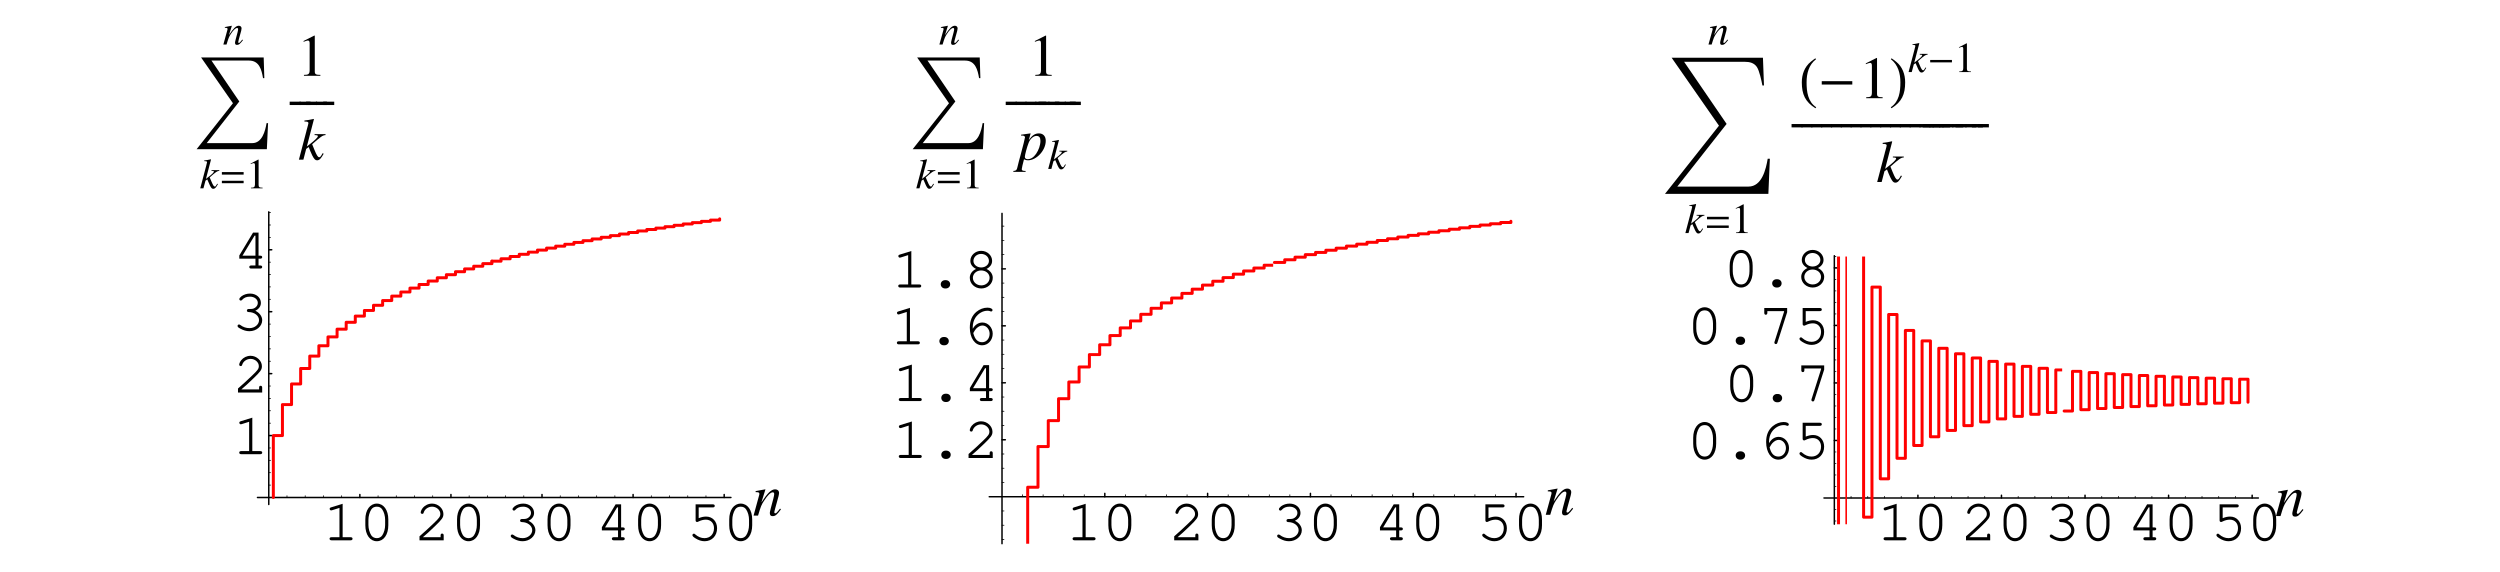 <?xml version="1.0" encoding="UTF-8"?>
<svg xmlns="http://www.w3.org/2000/svg" xmlns:xlink="http://www.w3.org/1999/xlink" width="418.25" height="95.75" viewBox="0 0 418.25 95.75">
<defs>
<g>
<g id="glyph-0-0">
</g>
<g id="glyph-0-1">
<path d="M 3.266 -6.109 L 1.344 -5.516 C 1.156 -5.453 1.094 -5.391 1.094 -5.25 C 1.094 -5.125 1.219 -5 1.328 -5 C 1.359 -5 1.453 -5.031 1.5 -5.031 L 2.734 -5.422 L 2.734 -0.516 L 1.406 -0.516 C 1.188 -0.516 1.078 -0.422 1.078 -0.266 C 1.078 -0.094 1.203 0 1.406 0 L 4.594 0 C 4.812 0 4.922 -0.094 4.922 -0.266 C 4.922 -0.422 4.812 -0.516 4.594 -0.516 L 3.266 -0.516 Z M 3.266 -6.109 "/>
</g>
<g id="glyph-0-2">
<path d="M 4.922 -3.484 C 4.922 -5.062 4.141 -6.141 3 -6.141 C 1.859 -6.141 1.078 -5.062 1.078 -3.484 L 1.078 -2.516 C 1.078 -0.922 1.859 0.156 3 0.156 C 4.141 0.156 4.922 -0.922 4.922 -2.516 Z M 1.594 -3.422 C 1.594 -4.047 1.781 -4.688 2.062 -5.141 C 2.266 -5.469 2.594 -5.625 3 -5.625 C 3.406 -5.625 3.719 -5.469 3.922 -5.141 C 4.219 -4.688 4.391 -4.047 4.391 -3.422 L 4.391 -2.562 C 4.391 -1.953 4.219 -1.297 3.922 -0.844 C 3.719 -0.531 3.391 -0.359 3 -0.359 C 2.609 -0.359 2.266 -0.531 2.062 -0.844 C 1.781 -1.297 1.594 -1.953 1.594 -2.562 Z M 1.594 -3.422 "/>
</g>
<g id="glyph-0-3">
<path d="M 1.344 -0.516 C 1.891 -0.969 2.5 -1.531 3.328 -2.328 C 4.578 -3.531 4.781 -3.812 4.781 -4.406 C 4.781 -5.328 3.891 -6.141 2.891 -6.141 C 2.266 -6.141 1.688 -5.859 1.312 -5.391 C 1.109 -5.141 0.984 -4.828 0.984 -4.641 C 0.984 -4.531 1.094 -4.422 1.234 -4.422 C 1.359 -4.422 1.453 -4.484 1.484 -4.641 C 1.656 -5.219 2.25 -5.625 2.891 -5.625 C 3.625 -5.625 4.266 -5.062 4.266 -4.422 C 4.266 -3.984 4.094 -3.734 3.156 -2.844 C 2.328 -2.047 1.578 -1.359 0.875 -0.75 L 0.781 -0.672 L 0.781 0 L 4.828 0 L 4.828 -0.812 C 4.828 -1.016 4.734 -1.125 4.562 -1.125 C 4.391 -1.125 4.312 -1.016 4.312 -0.812 L 4.312 -0.516 Z M 1.344 -0.516 "/>
</g>
<g id="glyph-0-4">
<path d="M 2.781 -3.562 C 2.578 -3.562 2.469 -3.453 2.469 -3.297 C 2.469 -3.141 2.578 -3.047 2.781 -3.047 C 3.734 -3.031 4.5 -2.438 4.5 -1.688 C 4.5 -0.969 3.781 -0.359 2.906 -0.359 C 2.344 -0.359 1.828 -0.531 1.359 -0.891 C 1.266 -0.953 1.219 -0.969 1.141 -0.969 C 1.016 -0.969 0.906 -0.859 0.906 -0.734 C 0.906 -0.562 1.031 -0.438 1.391 -0.266 C 1.906 0.016 2.375 0.156 2.891 0.156 C 4.062 0.156 5.031 -0.672 5.031 -1.688 C 5.031 -2.328 4.562 -2.953 3.875 -3.266 C 4.469 -3.547 4.812 -4.016 4.812 -4.578 C 4.812 -5.469 4.031 -6.141 3 -6.141 C 2.469 -6.141 1.969 -5.984 1.562 -5.688 C 1.328 -5.5 1.203 -5.328 1.203 -5.219 C 1.203 -5.078 1.312 -4.969 1.453 -4.969 C 1.531 -4.969 1.578 -5 1.641 -5.062 C 2 -5.469 2.406 -5.625 3 -5.625 C 3.734 -5.625 4.297 -5.172 4.297 -4.578 C 4.297 -4.25 4.109 -3.953 3.828 -3.766 C 3.594 -3.609 3.391 -3.562 3 -3.562 Z M 2.781 -3.562 "/>
</g>
<g id="glyph-0-5">
<path d="M 3.703 -1.656 L 3.703 -0.516 L 2.984 -0.516 C 2.781 -0.516 2.672 -0.422 2.672 -0.266 C 2.672 -0.094 2.797 0 2.984 0 L 4.5 0 C 4.703 0 4.828 -0.094 4.828 -0.266 C 4.828 -0.422 4.719 -0.516 4.5 -0.516 L 4.219 -0.516 L 4.219 -1.656 L 4.5 -1.656 C 4.719 -1.656 4.828 -1.75 4.828 -1.906 C 4.828 -2.078 4.719 -2.156 4.5 -2.156 L 4.219 -2.156 L 4.219 -6.016 L 3.297 -6.016 L 1 -2.188 L 1 -1.656 Z M 3.703 -2.156 L 1.531 -2.156 L 3.547 -5.5 L 3.703 -5.5 Z M 3.703 -2.156 "/>
</g>
<g id="glyph-0-6">
<path d="M 1.953 -5.5 L 4.312 -5.5 C 4.531 -5.5 4.641 -5.594 4.641 -5.766 C 4.641 -5.922 4.531 -6.016 4.312 -6.016 L 1.438 -6.016 L 1.438 -3.328 C 1.438 -3.172 1.531 -3.062 1.688 -3.062 C 1.75 -3.062 1.797 -3.078 1.922 -3.141 C 2.359 -3.359 2.766 -3.453 3.156 -3.453 C 3.969 -3.453 4.516 -2.875 4.516 -2.031 C 4.516 -1.031 3.875 -0.359 2.922 -0.359 C 2.359 -0.359 1.844 -0.578 1.359 -1 C 1.281 -1.094 1.219 -1.109 1.156 -1.109 C 1.016 -1.109 0.906 -1 0.906 -0.859 C 0.906 -0.703 1.047 -0.562 1.391 -0.344 C 1.906 -0.016 2.406 0.156 2.938 0.156 C 4.172 0.156 5.031 -0.75 5.031 -2.016 C 5.031 -3.156 4.266 -3.969 3.203 -3.969 C 2.781 -3.969 2.438 -3.891 1.953 -3.703 Z M 1.953 -5.5 "/>
</g>
<g id="glyph-0-7">
<path d="M 2.938 -1.234 C 2.516 -1.234 2.203 -0.938 2.203 -0.547 C 2.203 -0.156 2.516 0.156 2.938 0.156 L 3.047 0.156 C 3.469 0.156 3.781 -0.156 3.781 -0.547 C 3.781 -0.938 3.469 -1.234 3.047 -1.234 Z M 2.938 -1.234 "/>
</g>
<g id="glyph-0-8">
<path d="M 1.812 -2.609 C 1.797 -2.719 1.797 -2.797 1.797 -2.844 C 1.797 -3.453 1.969 -4.047 2.25 -4.469 C 2.734 -5.188 3.5 -5.625 4.25 -5.625 C 4.422 -5.625 4.578 -5.609 4.672 -5.562 C 4.781 -5.516 4.812 -5.5 4.875 -5.5 C 5.016 -5.5 5.109 -5.609 5.109 -5.734 C 5.109 -5.969 4.75 -6.141 4.25 -6.141 C 3.609 -6.141 2.953 -5.891 2.406 -5.438 C 1.672 -4.812 1.312 -3.953 1.312 -2.797 C 1.312 -1.062 2.156 0.156 3.375 0.156 C 4.359 0.156 5.141 -0.703 5.141 -1.781 C 5.141 -2.812 4.359 -3.656 3.422 -3.656 C 2.766 -3.656 2.172 -3.281 1.812 -2.609 Z M 1.891 -1.891 C 2.109 -2.281 2.219 -2.453 2.359 -2.609 C 2.688 -2.953 3.062 -3.156 3.422 -3.156 C 4.078 -3.156 4.625 -2.531 4.625 -1.781 C 4.625 -0.984 4.094 -0.359 3.375 -0.359 C 2.625 -0.359 2.156 -0.844 1.891 -1.891 Z M 1.891 -1.891 "/>
</g>
<g id="glyph-0-9">
<path d="M 3.875 -3.109 C 4.5 -3.438 4.812 -3.891 4.812 -4.469 C 4.812 -5.391 3.984 -6.141 2.984 -6.141 C 2 -6.141 1.172 -5.391 1.172 -4.469 C 1.172 -3.891 1.5 -3.438 2.125 -3.109 C 1.453 -2.797 1.078 -2.25 1.078 -1.625 C 1.078 -0.641 1.938 0.156 3 0.156 C 4.062 0.156 4.922 -0.641 4.922 -1.625 C 4.922 -2.25 4.531 -2.797 3.875 -3.109 Z M 2.969 -5.625 C 3.703 -5.625 4.281 -5.109 4.281 -4.453 C 4.281 -3.844 3.719 -3.359 2.984 -3.359 C 2.266 -3.359 1.688 -3.844 1.688 -4.453 C 1.688 -5.109 2.266 -5.625 2.969 -5.625 Z M 2.969 -2.859 C 3.781 -2.859 4.391 -2.328 4.391 -1.625 C 4.391 -0.922 3.781 -0.359 3 -0.359 C 2.219 -0.359 1.594 -0.922 1.594 -1.625 C 1.594 -2.312 2.203 -2.859 2.969 -2.859 Z M 2.969 -2.859 "/>
</g>
<g id="glyph-0-10">
<path d="M 4.312 -5.391 L 2.719 -0.375 C 2.703 -0.312 2.688 -0.281 2.688 -0.234 C 2.688 -0.094 2.797 0.016 2.938 0.016 C 3.078 0.016 3.141 -0.047 3.203 -0.234 L 4.828 -5.312 L 4.828 -6.016 L 1 -6.016 L 1 -5.219 C 1 -5 1.094 -4.891 1.25 -4.891 C 1.422 -4.891 1.516 -5 1.516 -5.219 L 1.516 -5.5 L 4.312 -5.5 Z M 4.312 -5.391 "/>
</g>
<g id="glyph-1-0">
</g>
<g id="glyph-1-1">
<path d="M 4.578 -1.172 C 4.047 -0.484 3.922 -0.375 3.766 -0.375 C 3.672 -0.375 3.609 -0.453 3.609 -0.531 C 3.609 -0.625 3.656 -0.812 3.75 -1.172 L 4.312 -3.219 C 4.359 -3.422 4.406 -3.656 4.406 -3.781 C 4.406 -4.156 4.141 -4.391 3.75 -4.391 C 3.109 -4.391 2.484 -3.781 1.453 -2.203 L 2.125 -4.375 L 2.094 -4.391 C 1.562 -4.281 1.344 -4.25 0.484 -4.094 L 0.484 -3.922 C 0.984 -3.922 1.109 -3.859 1.109 -3.656 C 1.109 -3.594 1.109 -3.531 1.094 -3.484 L 0.141 0 L 0.891 0 C 1.359 -1.578 1.453 -1.797 1.891 -2.469 C 2.484 -3.391 2.984 -3.891 3.359 -3.891 C 3.516 -3.891 3.594 -3.781 3.594 -3.594 C 3.594 -3.484 3.531 -3.156 3.453 -2.844 L 3.016 -1.203 C 2.891 -0.672 2.859 -0.547 2.859 -0.453 C 2.859 -0.062 3 0.094 3.328 0.094 C 3.781 0.094 4.031 -0.109 4.719 -1.031 Z M 4.578 -1.172 "/>
</g>
<g id="glyph-1-2">
<path d="M 4.125 -1.094 C 3.766 -0.469 3.703 -0.406 3.531 -0.406 C 3.312 -0.406 3.109 -0.734 2.719 -1.688 C 2.672 -1.828 2.516 -2.188 2.359 -2.578 C 3.828 -3.875 4.109 -4.078 4.594 -4.109 L 4.594 -4.266 L 2.766 -4.266 L 2.766 -4.109 C 3.203 -4.094 3.312 -4.062 3.312 -3.922 C 3.312 -3.734 2.828 -3.25 1.891 -2.531 C 1.75 -2.422 1.609 -2.312 1.469 -2.203 L 2.656 -6.766 L 2.609 -6.812 C 2 -6.672 1.625 -6.609 1.062 -6.547 L 1.062 -6.375 C 1.547 -6.391 1.719 -6.312 1.734 -6.125 C 1.719 -5.969 1.641 -5.688 1.516 -5.234 C 1.469 -5.094 1.453 -4.984 1.422 -4.906 L 1.406 -4.812 L 0.141 0 L 0.891 0 L 1.359 -1.797 L 1.781 -2.109 C 1.938 -1.672 2.203 -1.062 2.375 -0.703 C 2.703 -0.078 2.875 0.109 3.172 0.109 C 3.562 0.109 3.812 -0.141 4.281 -0.984 Z M 4.125 -1.094 "/>
</g>
<g id="glyph-1-3">
<path d="M 0.562 -4.016 L 0.781 -4.031 C 1 -4.031 1.203 -3.906 1.203 -3.75 C 1.203 -3.625 0.859 -2.25 0.5 -0.922 C 0.266 -0.078 0.062 0.672 -0.078 1.297 C -0.172 1.75 -0.312 1.875 -0.75 1.891 L -0.75 2.047 L 1.297 2.047 L 1.297 1.891 C 0.828 1.891 0.656 1.812 0.656 1.594 C 0.656 1.453 0.828 0.703 1.031 -0.062 C 1.281 0.062 1.453 0.109 1.688 0.109 C 3.141 0.109 4.672 -1.562 4.672 -3.156 C 4.672 -3.922 4.234 -4.391 3.531 -4.391 C 2.875 -4.391 2.406 -4.078 1.828 -3.266 L 2.109 -4.266 C 2.125 -4.312 2.141 -4.344 2.141 -4.344 C 2.141 -4.375 2.109 -4.391 2.078 -4.391 L 0.531 -4.172 Z M 3.156 -3.969 C 3.594 -3.953 3.781 -3.688 3.781 -3.125 C 3.781 -2.438 3.484 -1.594 3.062 -0.984 C 2.641 -0.375 2.156 -0.078 1.641 -0.078 C 1.359 -0.078 1.172 -0.234 1.172 -0.453 C 1.172 -0.781 1.516 -2.078 1.812 -2.828 C 2.078 -3.516 2.656 -4 3.156 -3.969 Z M 3.156 -3.969 "/>
</g>
<g id="glyph-2-0">
</g>
<g id="glyph-2-1">
<path d="M 12.375 0 L 12.125 0 C 11.906 1.297 11.391 3.344 9.734 3.344 L 2.109 3.344 L 7.562 -3.625 L 2.906 -10.469 L 9.188 -10.469 C 10.906 -10.469 11.297 -8.922 11.531 -7.531 L 11.75 -7.531 L 11.641 -10.984 L 1.172 -10.984 L 6.5 -3.328 L 0.422 4.359 L 12.172 4.359 Z M 12.375 0 "/>
</g>
<g id="glyph-2-2">
<path d="M 17.969 2.156 L 17.609 2.156 C 17.312 3.906 16.641 6.812 14.391 6.812 L 2.484 6.812 L 10.734 -3.672 L 3.625 -14.062 L 13.797 -14.062 C 14.578 -14.062 15.312 -13.891 15.781 -13.219 C 16.219 -12.594 16.578 -10.859 16.719 -10.109 L 16.984 -10.109 L 16.812 -14.75 L 1.531 -14.75 L 9.453 -3.375 L 0.422 8.031 L 17.719 8.031 Z M 17.969 2.156 "/>
</g>
<g id="glyph-2-3">
<path d="M 2.906 1.516 C 1.5 0.594 1.297 -1.094 1.297 -2.641 C 1.297 -4.109 1.656 -5.578 2.875 -6.516 L 2.766 -6.672 C 2.516 -6.484 2.25 -6.312 2 -6.094 C 0.953 -5.25 0.5 -3.969 0.5 -2.656 C 0.5 -0.641 1.062 0.609 2.781 1.688 Z M 2.906 1.516 "/>
</g>
<g id="glyph-2-4">
<path d="M 2.703 -2.656 C 2.703 -3.984 2.25 -5.25 1.203 -6.094 C 0.953 -6.312 0.688 -6.484 0.422 -6.672 L 0.312 -6.516 C 1.531 -5.578 1.906 -4.109 1.906 -2.641 C 1.906 -1.094 1.703 0.578 0.297 1.516 L 0.422 1.688 C 2.141 0.609 2.703 -0.641 2.703 -2.656 Z M 2.703 -2.656 "/>
</g>
<g id="glyph-3-0">
</g>
<g id="glyph-3-1">
<path d="M 2.938 -0.781 C 2.688 -0.328 2.641 -0.297 2.516 -0.297 C 2.375 -0.297 2.219 -0.531 1.938 -1.203 C 1.906 -1.297 1.797 -1.562 1.672 -1.828 C 2.734 -2.766 2.938 -2.906 3.281 -2.922 L 3.281 -3.047 L 1.969 -3.047 L 1.969 -2.922 C 2.281 -2.922 2.375 -2.891 2.375 -2.797 C 2.375 -2.656 2.016 -2.312 1.344 -1.812 C 1.25 -1.734 1.141 -1.656 1.047 -1.578 L 1.891 -4.812 L 1.859 -4.859 C 1.422 -4.75 1.156 -4.719 0.75 -4.656 L 0.75 -4.547 C 1.109 -4.562 1.234 -4.5 1.234 -4.375 C 1.219 -4.25 1.172 -4.062 1.078 -3.734 C 1.047 -3.641 1.031 -3.562 1.016 -3.5 L 1 -3.438 L 0.094 0 L 0.625 0 L 0.969 -1.281 L 1.266 -1.5 C 1.391 -1.188 1.578 -0.75 1.703 -0.5 C 1.922 -0.062 2.047 0.078 2.266 0.078 C 2.547 0.078 2.719 -0.094 3.047 -0.703 Z M 2.938 -0.781 "/>
</g>
<g id="glyph-3-2">
<path d="M 3.266 -0.828 C 2.891 -0.344 2.797 -0.266 2.688 -0.266 C 2.625 -0.266 2.578 -0.312 2.578 -0.391 C 2.578 -0.438 2.609 -0.578 2.672 -0.828 L 3.078 -2.297 C 3.109 -2.453 3.141 -2.609 3.141 -2.703 C 3.141 -2.969 2.953 -3.141 2.672 -3.141 C 2.219 -3.141 1.766 -2.703 1.031 -1.578 L 1.516 -3.125 L 1.5 -3.141 C 1.109 -3.062 0.953 -3.031 0.344 -2.922 L 0.344 -2.797 C 0.703 -2.797 0.797 -2.75 0.797 -2.609 C 0.797 -2.562 0.797 -2.531 0.781 -2.484 L 0.094 0 L 0.625 0 C 0.969 -1.125 1.031 -1.281 1.344 -1.766 C 1.766 -2.422 2.141 -2.766 2.391 -2.766 C 2.5 -2.766 2.562 -2.688 2.562 -2.562 C 2.562 -2.484 2.531 -2.25 2.469 -2.031 L 2.156 -0.859 C 2.062 -0.484 2.047 -0.391 2.047 -0.312 C 2.047 -0.047 2.141 0.062 2.375 0.062 C 2.688 0.062 2.875 -0.078 3.375 -0.734 Z M 3.266 -0.828 "/>
</g>
<g id="glyph-4-0">
</g>
<g id="glyph-4-1">
<path d="M 4.109 -2.297 L 4.109 -2.719 L 0.469 -2.719 L 0.469 -2.297 Z M 4.109 -0.859 L 4.109 -1.266 L 0.469 -1.266 L 0.469 -0.859 Z M 4.109 -0.859 "/>
</g>
<g id="glyph-4-2">
<path d="M 4.109 -1.625 L 4.109 -2.031 L 0.469 -2.031 L 0.469 -1.625 Z M 4.109 -1.625 "/>
</g>
<g id="glyph-5-0">
</g>
<g id="glyph-5-1">
<path d="M 0.844 0 L 2.797 0 L 2.797 -0.109 C 2.25 -0.109 2.141 -0.188 2.125 -0.531 L 2.125 -4.797 L 2.062 -4.812 L 0.797 -4.156 L 0.797 -4.062 C 1.062 -4.172 1.234 -4.219 1.297 -4.219 C 1.453 -4.219 1.516 -4.109 1.516 -3.875 L 1.516 -0.656 C 1.5 -0.219 1.375 -0.109 0.844 -0.109 Z M 0.844 0 "/>
</g>
<g id="glyph-6-0">
</g>
<g id="glyph-6-1">
<path d="M 1.172 0 L 3.922 0 L 3.922 -0.156 C 3.156 -0.156 2.984 -0.266 2.984 -0.734 L 2.984 -6.719 L 2.906 -6.734 L 1.109 -5.828 L 1.109 -5.688 C 1.5 -5.844 1.734 -5.906 1.828 -5.906 C 2.031 -5.906 2.125 -5.766 2.125 -5.438 L 2.125 -0.922 C 2.109 -0.297 1.938 -0.156 1.172 -0.156 Z M 1.172 0 "/>
</g>
<g id="glyph-7-0">
</g>
<g id="glyph-7-1">
<path d="M 1.75 -2.281 L 1.75 -2.844 L -0.094 -2.844 L -0.094 -2.281 Z M 1.75 -2.281 "/>
</g>
<g id="glyph-7-2">
<path d="M 5.766 -2.281 L 5.766 -2.844 L 0.656 -2.844 L 0.656 -2.281 Z M 5.766 -2.281 "/>
</g>
</g>
<clipPath id="clip-0">
<path clip-rule="nonzero" d="M 171 43 L 213 43 L 213 90.965 L 171 90.965 Z M 171 43 "/>
</clipPath>
<clipPath id="clip-1">
<path clip-rule="nonzero" d="M 306 42.922 L 308 42.922 L 308 87.711 L 306 87.711 Z M 306 42.922 "/>
</clipPath>
<clipPath id="clip-2">
<path clip-rule="nonzero" d="M 307 42.922 L 309 42.922 L 309 87.711 L 307 87.711 Z M 307 42.922 "/>
</clipPath>
<clipPath id="clip-3">
<path clip-rule="nonzero" d="M 309 42.922 L 310 42.922 L 310 87.711 L 309 87.711 Z M 309 42.922 "/>
</clipPath>
<clipPath id="clip-4">
<path clip-rule="nonzero" d="M 310 42.922 L 345 42.922 L 345 87 L 310 87 Z M 310 42.922 "/>
</clipPath>
</defs>
<path fill="none" stroke-width="2.5" stroke-linecap="round" stroke-linejoin="round" stroke="rgb(0%, 0%, 0%)" stroke-opacity="1" stroke-miterlimit="10" d="M 600.326 122.709 L 600.326 127.644 " transform="matrix(0.1, 0, 0, -0.1, 0.171, 95.501)"/>
<g fill="rgb(0%, 0%, 0%)" fill-opacity="1">
<use xlink:href="#glyph-0-1" x="54.058" y="90.392"/>
<use xlink:href="#glyph-0-2" x="60.042" y="90.392"/>
</g>
<path fill="none" stroke-width="2.5" stroke-linecap="round" stroke-linejoin="round" stroke="rgb(0%, 0%, 0%)" stroke-opacity="1" stroke-miterlimit="10" d="M 752.715 122.709 L 752.715 127.644 " transform="matrix(0.1, 0, 0, -0.1, 0.171, 95.501)"/>
<g fill="rgb(0%, 0%, 0%)" fill-opacity="1">
<use xlink:href="#glyph-0-3" x="69.401" y="90.392"/>
<use xlink:href="#glyph-0-2" x="75.385" y="90.392"/>
</g>
<path fill="none" stroke-width="2.5" stroke-linecap="round" stroke-linejoin="round" stroke="rgb(0%, 0%, 0%)" stroke-opacity="1" stroke-miterlimit="10" d="M 905.065 122.709 L 905.065 127.644 " transform="matrix(0.1, 0, 0, -0.1, 0.171, 95.501)"/>
<g fill="rgb(0%, 0%, 0%)" fill-opacity="1">
<use xlink:href="#glyph-0-4" x="84.54" y="90.392"/>
<use xlink:href="#glyph-0-2" x="90.524" y="90.392"/>
</g>
<path fill="none" stroke-width="2.5" stroke-linecap="round" stroke-linejoin="round" stroke="rgb(0%, 0%, 0%)" stroke-opacity="1" stroke-miterlimit="10" d="M 1057.454 122.709 L 1057.454 127.644 " transform="matrix(0.1, 0, 0, -0.1, 0.171, 95.501)"/>
<g fill="rgb(0%, 0%, 0%)" fill-opacity="1">
<use xlink:href="#glyph-0-5" x="99.693" y="90.392"/>
<use xlink:href="#glyph-0-2" x="105.677" y="90.392"/>
</g>
<path fill="none" stroke-width="2.5" stroke-linecap="round" stroke-linejoin="round" stroke="rgb(0%, 0%, 0%)" stroke-opacity="1" stroke-miterlimit="10" d="M 1209.843 122.709 L 1209.843 127.644 " transform="matrix(0.1, 0, 0, -0.1, 0.171, 95.501)"/>
<g fill="rgb(0%, 0%, 0%)" fill-opacity="1">
<use xlink:href="#glyph-0-6" x="114.937" y="90.392"/>
<use xlink:href="#glyph-0-2" x="120.921" y="90.392"/>
</g>
<path fill="none" stroke-width="1.25" stroke-linecap="round" stroke-linejoin="round" stroke="rgb(0%, 0%, 0%)" stroke-opacity="1" stroke-miterlimit="10" d="M 478.407 122.709 L 478.407 125.685 " transform="matrix(0.1, 0, 0, -0.1, 0.171, 95.501)"/>
<path fill="none" stroke-width="1.25" stroke-linecap="round" stroke-linejoin="round" stroke="rgb(0%, 0%, 0%)" stroke-opacity="1" stroke-miterlimit="10" d="M 508.877 122.709 L 508.877 125.685 " transform="matrix(0.1, 0, 0, -0.1, 0.171, 95.501)"/>
<path fill="none" stroke-width="1.25" stroke-linecap="round" stroke-linejoin="round" stroke="rgb(0%, 0%, 0%)" stroke-opacity="1" stroke-miterlimit="10" d="M 539.347 122.709 L 539.347 125.685 " transform="matrix(0.1, 0, 0, -0.1, 0.171, 95.501)"/>
<path fill="none" stroke-width="1.25" stroke-linecap="round" stroke-linejoin="round" stroke="rgb(0%, 0%, 0%)" stroke-opacity="1" stroke-miterlimit="10" d="M 569.856 122.709 L 569.856 125.685 " transform="matrix(0.1, 0, 0, -0.1, 0.171, 95.501)"/>
<path fill="none" stroke-width="1.25" stroke-linecap="round" stroke-linejoin="round" stroke="rgb(0%, 0%, 0%)" stroke-opacity="1" stroke-miterlimit="10" d="M 630.796 122.709 L 630.796 125.685 " transform="matrix(0.1, 0, 0, -0.1, 0.171, 95.501)"/>
<path fill="none" stroke-width="1.25" stroke-linecap="round" stroke-linejoin="round" stroke="rgb(0%, 0%, 0%)" stroke-opacity="1" stroke-miterlimit="10" d="M 661.266 122.709 L 661.266 125.685 " transform="matrix(0.1, 0, 0, -0.1, 0.171, 95.501)"/>
<path fill="none" stroke-width="1.25" stroke-linecap="round" stroke-linejoin="round" stroke="rgb(0%, 0%, 0%)" stroke-opacity="1" stroke-miterlimit="10" d="M 691.736 122.709 L 691.736 125.685 " transform="matrix(0.1, 0, 0, -0.1, 0.171, 95.501)"/>
<path fill="none" stroke-width="1.25" stroke-linecap="round" stroke-linejoin="round" stroke="rgb(0%, 0%, 0%)" stroke-opacity="1" stroke-miterlimit="10" d="M 722.206 122.709 L 722.206 125.685 " transform="matrix(0.1, 0, 0, -0.1, 0.171, 95.501)"/>
<path fill="none" stroke-width="1.25" stroke-linecap="round" stroke-linejoin="round" stroke="rgb(0%, 0%, 0%)" stroke-opacity="1" stroke-miterlimit="10" d="M 783.185 122.709 L 783.185 125.685 " transform="matrix(0.1, 0, 0, -0.1, 0.171, 95.501)"/>
<path fill="none" stroke-width="1.25" stroke-linecap="round" stroke-linejoin="round" stroke="rgb(0%, 0%, 0%)" stroke-opacity="1" stroke-miterlimit="10" d="M 813.655 122.709 L 813.655 125.685 " transform="matrix(0.1, 0, 0, -0.1, 0.171, 95.501)"/>
<path fill="none" stroke-width="1.25" stroke-linecap="round" stroke-linejoin="round" stroke="rgb(0%, 0%, 0%)" stroke-opacity="1" stroke-miterlimit="10" d="M 844.125 122.709 L 844.125 125.685 " transform="matrix(0.1, 0, 0, -0.1, 0.171, 95.501)"/>
<path fill="none" stroke-width="1.25" stroke-linecap="round" stroke-linejoin="round" stroke="rgb(0%, 0%, 0%)" stroke-opacity="1" stroke-miterlimit="10" d="M 874.595 122.709 L 874.595 125.685 " transform="matrix(0.1, 0, 0, -0.1, 0.171, 95.501)"/>
<path fill="none" stroke-width="1.25" stroke-linecap="round" stroke-linejoin="round" stroke="rgb(0%, 0%, 0%)" stroke-opacity="1" stroke-miterlimit="10" d="M 935.574 122.709 L 935.574 125.685 " transform="matrix(0.1, 0, 0, -0.1, 0.171, 95.501)"/>
<path fill="none" stroke-width="1.25" stroke-linecap="round" stroke-linejoin="round" stroke="rgb(0%, 0%, 0%)" stroke-opacity="1" stroke-miterlimit="10" d="M 966.044 122.709 L 966.044 125.685 " transform="matrix(0.1, 0, 0, -0.1, 0.171, 95.501)"/>
<path fill="none" stroke-width="1.25" stroke-linecap="round" stroke-linejoin="round" stroke="rgb(0%, 0%, 0%)" stroke-opacity="1" stroke-miterlimit="10" d="M 996.514 122.709 L 996.514 125.685 " transform="matrix(0.1, 0, 0, -0.1, 0.171, 95.501)"/>
<path fill="none" stroke-width="1.25" stroke-linecap="round" stroke-linejoin="round" stroke="rgb(0%, 0%, 0%)" stroke-opacity="1" stroke-miterlimit="10" d="M 1026.984 122.709 L 1026.984 125.685 " transform="matrix(0.1, 0, 0, -0.1, 0.171, 95.501)"/>
<path fill="none" stroke-width="1.25" stroke-linecap="round" stroke-linejoin="round" stroke="rgb(0%, 0%, 0%)" stroke-opacity="1" stroke-miterlimit="10" d="M 1087.924 122.709 L 1087.924 125.685 " transform="matrix(0.1, 0, 0, -0.1, 0.171, 95.501)"/>
<path fill="none" stroke-width="1.25" stroke-linecap="round" stroke-linejoin="round" stroke="rgb(0%, 0%, 0%)" stroke-opacity="1" stroke-miterlimit="10" d="M 1118.433 122.709 L 1118.433 125.685 " transform="matrix(0.1, 0, 0, -0.1, 0.171, 95.501)"/>
<path fill="none" stroke-width="1.25" stroke-linecap="round" stroke-linejoin="round" stroke="rgb(0%, 0%, 0%)" stroke-opacity="1" stroke-miterlimit="10" d="M 1148.903 122.709 L 1148.903 125.685 " transform="matrix(0.1, 0, 0, -0.1, 0.171, 95.501)"/>
<path fill="none" stroke-width="1.25" stroke-linecap="round" stroke-linejoin="round" stroke="rgb(0%, 0%, 0%)" stroke-opacity="1" stroke-miterlimit="10" d="M 1179.373 122.709 L 1179.373 125.685 " transform="matrix(0.1, 0, 0, -0.1, 0.171, 95.501)"/>
<path fill="none" stroke-width="2.5" stroke-linecap="round" stroke-linejoin="round" stroke="rgb(0%, 0%, 0%)" stroke-opacity="1" stroke-miterlimit="10" d="M 429.06 122.709 L 1221.084 122.709 " transform="matrix(0.1, 0, 0, -0.1, 0.171, 95.501)"/>
<g fill="rgb(0%, 0%, 0%)" fill-opacity="1">
<use xlink:href="#glyph-1-1" x="125.931" y="86.255"/>
</g>
<path fill="none" stroke-width="2.5" stroke-linecap="round" stroke-linejoin="round" stroke="rgb(0%, 0%, 0%)" stroke-opacity="1" stroke-miterlimit="10" d="M 447.937 226.299 L 452.872 226.299 " transform="matrix(0.1, 0, 0, -0.1, 0.171, 95.501)"/>
<g fill="rgb(0%, 0%, 0%)" fill-opacity="1">
<use xlink:href="#glyph-0-1" x="38.945" y="75.984"/>
</g>
<path fill="none" stroke-width="2.5" stroke-linecap="round" stroke-linejoin="round" stroke="rgb(0%, 0%, 0%)" stroke-opacity="1" stroke-miterlimit="10" d="M 447.937 329.928 L 452.872 329.928 " transform="matrix(0.1, 0, 0, -0.1, 0.171, 95.501)"/>
<g fill="rgb(0%, 0%, 0%)" fill-opacity="1">
<use xlink:href="#glyph-0-3" x="39.035" y="65.665"/>
</g>
<path fill="none" stroke-width="2.5" stroke-linecap="round" stroke-linejoin="round" stroke="rgb(0%, 0%, 0%)" stroke-opacity="1" stroke-miterlimit="10" d="M 447.937 433.557 L 452.872 433.557 " transform="matrix(0.1, 0, 0, -0.1, 0.171, 95.501)"/>
<g fill="rgb(0%, 0%, 0%)" fill-opacity="1">
<use xlink:href="#glyph-0-4" x="38.836" y="55.255"/>
</g>
<path fill="none" stroke-width="2.5" stroke-linecap="round" stroke-linejoin="round" stroke="rgb(0%, 0%, 0%)" stroke-opacity="1" stroke-miterlimit="10" d="M 447.937 537.148 L 452.872 537.148 " transform="matrix(0.1, 0, 0, -0.1, 0.171, 95.501)"/>
<g fill="rgb(0%, 0%, 0%)" fill-opacity="1">
<use xlink:href="#glyph-0-5" x="39.035" y="44.931"/>
</g>
<path fill="none" stroke-width="1.25" stroke-linecap="round" stroke-linejoin="round" stroke="rgb(0%, 0%, 0%)" stroke-opacity="1" stroke-miterlimit="10" d="M 447.937 143.427 L 450.914 143.427 " transform="matrix(0.1, 0, 0, -0.1, 0.171, 95.501)"/>
<path fill="none" stroke-width="1.25" stroke-linecap="round" stroke-linejoin="round" stroke="rgb(0%, 0%, 0%)" stroke-opacity="1" stroke-miterlimit="10" d="M 447.937 164.145 L 450.914 164.145 " transform="matrix(0.1, 0, 0, -0.1, 0.171, 95.501)"/>
<path fill="none" stroke-width="1.25" stroke-linecap="round" stroke-linejoin="round" stroke="rgb(0%, 0%, 0%)" stroke-opacity="1" stroke-miterlimit="10" d="M 447.937 184.863 L 450.914 184.863 " transform="matrix(0.1, 0, 0, -0.1, 0.171, 95.501)"/>
<path fill="none" stroke-width="1.25" stroke-linecap="round" stroke-linejoin="round" stroke="rgb(0%, 0%, 0%)" stroke-opacity="1" stroke-miterlimit="10" d="M 447.937 205.581 L 450.914 205.581 " transform="matrix(0.1, 0, 0, -0.1, 0.171, 95.501)"/>
<path fill="none" stroke-width="1.25" stroke-linecap="round" stroke-linejoin="round" stroke="rgb(0%, 0%, 0%)" stroke-opacity="1" stroke-miterlimit="10" d="M 447.937 247.017 L 450.914 247.017 " transform="matrix(0.1, 0, 0, -0.1, 0.171, 95.501)"/>
<path fill="none" stroke-width="1.25" stroke-linecap="round" stroke-linejoin="round" stroke="rgb(0%, 0%, 0%)" stroke-opacity="1" stroke-miterlimit="10" d="M 447.937 267.774 L 450.914 267.774 " transform="matrix(0.1, 0, 0, -0.1, 0.171, 95.501)"/>
<path fill="none" stroke-width="1.25" stroke-linecap="round" stroke-linejoin="round" stroke="rgb(0%, 0%, 0%)" stroke-opacity="1" stroke-miterlimit="10" d="M 447.937 288.492 L 450.914 288.492 " transform="matrix(0.1, 0, 0, -0.1, 0.171, 95.501)"/>
<path fill="none" stroke-width="1.25" stroke-linecap="round" stroke-linejoin="round" stroke="rgb(0%, 0%, 0%)" stroke-opacity="1" stroke-miterlimit="10" d="M 447.937 309.21 L 450.914 309.21 " transform="matrix(0.1, 0, 0, -0.1, 0.171, 95.501)"/>
<path fill="none" stroke-width="1.25" stroke-linecap="round" stroke-linejoin="round" stroke="rgb(0%, 0%, 0%)" stroke-opacity="1" stroke-miterlimit="10" d="M 447.937 350.646 L 450.914 350.646 " transform="matrix(0.1, 0, 0, -0.1, 0.171, 95.501)"/>
<path fill="none" stroke-width="1.25" stroke-linecap="round" stroke-linejoin="round" stroke="rgb(0%, 0%, 0%)" stroke-opacity="1" stroke-miterlimit="10" d="M 447.937 371.364 L 450.914 371.364 " transform="matrix(0.1, 0, 0, -0.1, 0.171, 95.501)"/>
<path fill="none" stroke-width="1.25" stroke-linecap="round" stroke-linejoin="round" stroke="rgb(0%, 0%, 0%)" stroke-opacity="1" stroke-miterlimit="10" d="M 447.937 392.082 L 450.914 392.082 " transform="matrix(0.1, 0, 0, -0.1, 0.171, 95.501)"/>
<path fill="none" stroke-width="1.25" stroke-linecap="round" stroke-linejoin="round" stroke="rgb(0%, 0%, 0%)" stroke-opacity="1" stroke-miterlimit="10" d="M 447.937 412.8 L 450.914 412.8 " transform="matrix(0.1, 0, 0, -0.1, 0.171, 95.501)"/>
<path fill="none" stroke-width="1.25" stroke-linecap="round" stroke-linejoin="round" stroke="rgb(0%, 0%, 0%)" stroke-opacity="1" stroke-miterlimit="10" d="M 447.937 454.275 L 450.914 454.275 " transform="matrix(0.1, 0, 0, -0.1, 0.171, 95.501)"/>
<path fill="none" stroke-width="1.25" stroke-linecap="round" stroke-linejoin="round" stroke="rgb(0%, 0%, 0%)" stroke-opacity="1" stroke-miterlimit="10" d="M 447.937 474.993 L 450.914 474.993 " transform="matrix(0.1, 0, 0, -0.1, 0.171, 95.501)"/>
<path fill="none" stroke-width="1.25" stroke-linecap="round" stroke-linejoin="round" stroke="rgb(0%, 0%, 0%)" stroke-opacity="1" stroke-miterlimit="10" d="M 447.937 495.711 L 450.914 495.711 " transform="matrix(0.1, 0, 0, -0.1, 0.171, 95.501)"/>
<path fill="none" stroke-width="1.25" stroke-linecap="round" stroke-linejoin="round" stroke="rgb(0%, 0%, 0%)" stroke-opacity="1" stroke-miterlimit="10" d="M 447.937 516.43 L 450.914 516.43 " transform="matrix(0.1, 0, 0, -0.1, 0.171, 95.501)"/>
<path fill="none" stroke-width="1.25" stroke-linecap="round" stroke-linejoin="round" stroke="rgb(0%, 0%, 0%)" stroke-opacity="1" stroke-miterlimit="10" d="M 447.937 557.866 L 450.914 557.866 " transform="matrix(0.1, 0, 0, -0.1, 0.171, 95.501)"/>
<path fill="none" stroke-width="1.25" stroke-linecap="round" stroke-linejoin="round" stroke="rgb(0%, 0%, 0%)" stroke-opacity="1" stroke-miterlimit="10" d="M 447.937 578.584 L 450.914 578.584 " transform="matrix(0.1, 0, 0, -0.1, 0.171, 95.501)"/>
<path fill="none" stroke-width="1.25" stroke-linecap="round" stroke-linejoin="round" stroke="rgb(0%, 0%, 0%)" stroke-opacity="1" stroke-miterlimit="10" d="M 447.937 599.341 L 450.914 599.341 " transform="matrix(0.1, 0, 0, -0.1, 0.171, 95.501)"/>
<path fill="none" stroke-width="2.5" stroke-linecap="round" stroke-linejoin="round" stroke="rgb(0%, 0%, 0%)" stroke-opacity="1" stroke-miterlimit="10" d="M 447.937 111.038 L 447.937 600.516 " transform="matrix(0.1, 0, 0, -0.1, 0.171, 95.501)"/>
<g fill="rgb(0%, 0%, 0%)" fill-opacity="1">
<use xlink:href="#glyph-2-1" x="32.473" y="20.601"/>
</g>
<g fill="rgb(0%, 0%, 0%)" fill-opacity="1">
<use xlink:href="#glyph-3-1" x="33.409" y="31.509"/>
</g>
<g fill="rgb(0%, 0%, 0%)" fill-opacity="1">
<use xlink:href="#glyph-4-1" x="36.651" y="31.509"/>
</g>
<g fill="rgb(0%, 0%, 0%)" fill-opacity="1">
<use xlink:href="#glyph-5-1" x="41.139" y="31.509"/>
</g>
<g fill="rgb(0%, 0%, 0%)" fill-opacity="1">
<use xlink:href="#glyph-3-2" x="37.273" y="7.448"/>
</g>
<g fill="rgb(0%, 0%, 0%)" fill-opacity="1">
<use xlink:href="#glyph-6-1" x="49.678" y="12.684"/>
</g>
<g fill="rgb(0%, 0%, 0%)" fill-opacity="1">
<use xlink:href="#glyph-7-1" x="48.556" y="19.853"/>
<use xlink:href="#glyph-7-1" x="50.202" y="19.853"/>
</g>
<g fill="rgb(0%, 0%, 0%)" fill-opacity="1">
<use xlink:href="#glyph-7-1" x="51.299" y="19.853"/>
<use xlink:href="#glyph-7-1" x="52.945" y="19.853"/>
</g>
<g fill="rgb(0%, 0%, 0%)" fill-opacity="1">
<use xlink:href="#glyph-7-1" x="54.167" y="19.853"/>
</g>
<g fill="rgb(0%, 0%, 0%)" fill-opacity="1">
<use xlink:href="#glyph-1-2" x="49.866" y="26.71"/>
</g>
<path fill="none" stroke-width="5" stroke-linecap="round" stroke-linejoin="round" stroke="rgb(100%, 0%, 0%)" stroke-opacity="1" stroke-miterlimit="10" d="M 455.574 122.709 L 455.574 226.299 L 470.809 226.299 L 470.809 278.114 L 486.044 278.114 L 486.044 312.657 L 501.279 312.657 L 501.279 338.544 L 516.514 338.544 L 516.514 359.262 L 531.749 359.262 L 531.749 376.534 L 546.984 376.534 L 546.984 391.338 L 562.219 391.338 L 562.219 404.302 L 577.454 404.302 L 577.454 415.816 L 592.689 415.816 L 592.689 426.195 L 607.924 426.195 L 607.924 435.594 L 623.159 435.594 L 623.159 444.249 L 638.433 444.249 L 638.433 452.2 L 653.668 452.2 L 653.668 459.602 L 668.903 459.602 L 668.903 466.495 L 684.138 466.495 L 684.138 472.996 L 699.373 472.996 L 699.373 479.067 L 714.608 479.067 L 714.608 484.824 L 729.843 484.824 L 729.843 490.307 L 745.078 490.307 L 745.078 495.477 L 760.313 495.477 L 760.313 500.411 L 775.548 500.411 L 775.548 505.111 L 790.783 505.111 L 790.783 509.615 L 806.018 509.615 L 806.018 513.923 L 821.292 513.923 L 821.292 518.074 " transform="matrix(0.1, 0, 0, -0.1, 0.171, 95.501)"/>
<path fill="none" stroke-width="5" stroke-linecap="round" stroke-linejoin="round" stroke="rgb(100%, 0%, 0%)" stroke-opacity="1" stroke-miterlimit="10" d="M 821.292 518.074 L 836.527 518.074 L 836.527 522.069 L 851.762 522.069 L 851.762 525.907 L 866.997 525.907 L 866.997 529.589 L 882.232 529.589 L 882.232 533.192 L 897.467 533.192 L 897.467 536.638 L 912.702 536.638 L 912.702 539.967 L 927.937 539.967 L 927.937 543.218 L 943.172 543.218 L 943.172 546.351 L 958.407 546.351 L 958.407 549.406 L 973.642 549.406 L 973.642 552.343 L 988.877 552.343 L 988.877 555.242 L 1004.112 555.242 L 1004.112 558.022 L 1019.386 558.022 L 1019.386 560.764 L 1034.621 560.764 L 1034.621 563.427 L 1049.856 563.427 L 1049.856 566.012 L 1065.091 566.012 L 1065.091 568.557 L 1080.326 568.557 L 1080.326 571.025 L 1095.561 571.025 L 1095.561 573.414 L 1110.796 573.414 L 1110.796 575.764 L 1126.031 575.764 L 1126.031 578.074 L 1141.266 578.074 L 1141.266 580.307 L 1156.501 580.307 L 1156.501 582.539 L 1171.736 582.539 L 1171.736 584.693 L 1186.971 584.693 L 1186.971 586.808 L 1202.245 586.808 L 1202.245 588.884 " transform="matrix(0.1, 0, 0, -0.1, 0.171, 95.501)"/>
<path fill="none" stroke-width="2.5" stroke-linecap="round" stroke-linejoin="round" stroke="rgb(0%, 0%, 0%)" stroke-opacity="1" stroke-miterlimit="10" d="M 1846.619 123.962 L 1846.619 129.563 " transform="matrix(0.1, 0, 0, -0.1, 0.171, 95.501)"/>
<g fill="rgb(0%, 0%, 0%)" fill-opacity="1">
<use xlink:href="#glyph-0-1" x="178.364" y="90.392"/>
<use xlink:href="#glyph-0-2" x="184.349" y="90.392"/>
</g>
<path fill="none" stroke-width="2.5" stroke-linecap="round" stroke-linejoin="round" stroke="rgb(0%, 0%, 0%)" stroke-opacity="1" stroke-miterlimit="10" d="M 2018.629 123.962 L 2018.629 129.563 " transform="matrix(0.1, 0, 0, -0.1, 0.171, 95.501)"/>
<g fill="rgb(0%, 0%, 0%)" fill-opacity="1">
<use xlink:href="#glyph-0-3" x="195.664" y="90.392"/>
<use xlink:href="#glyph-0-2" x="201.649" y="90.392"/>
</g>
<path fill="none" stroke-width="2.5" stroke-linecap="round" stroke-linejoin="round" stroke="rgb(0%, 0%, 0%)" stroke-opacity="1" stroke-miterlimit="10" d="M 2190.64 123.962 L 2190.64 129.563 " transform="matrix(0.1, 0, 0, -0.1, 0.171, 95.501)"/>
<g fill="rgb(0%, 0%, 0%)" fill-opacity="1">
<use xlink:href="#glyph-0-4" x="212.76" y="90.392"/>
<use xlink:href="#glyph-0-2" x="218.744" y="90.392"/>
</g>
<path fill="none" stroke-width="2.5" stroke-linecap="round" stroke-linejoin="round" stroke="rgb(0%, 0%, 0%)" stroke-opacity="1" stroke-miterlimit="10" d="M 2362.611 123.962 L 2362.611 129.563 " transform="matrix(0.1, 0, 0, -0.1, 0.171, 95.501)"/>
<g fill="rgb(0%, 0%, 0%)" fill-opacity="1">
<use xlink:href="#glyph-0-5" x="229.869" y="90.392"/>
<use xlink:href="#glyph-0-2" x="235.853" y="90.392"/>
</g>
<path fill="none" stroke-width="2.5" stroke-linecap="round" stroke-linejoin="round" stroke="rgb(0%, 0%, 0%)" stroke-opacity="1" stroke-miterlimit="10" d="M 2534.621 123.962 L 2534.621 129.563 " transform="matrix(0.1, 0, 0, -0.1, 0.171, 95.501)"/>
<g fill="rgb(0%, 0%, 0%)" fill-opacity="1">
<use xlink:href="#glyph-0-6" x="247.07" y="90.392"/>
<use xlink:href="#glyph-0-2" x="253.054" y="90.392"/>
</g>
<path fill="none" stroke-width="1.25" stroke-linecap="round" stroke-linejoin="round" stroke="rgb(0%, 0%, 0%)" stroke-opacity="1" stroke-miterlimit="10" d="M 1709.034 123.962 L 1709.034 127.33 " transform="matrix(0.1, 0, 0, -0.1, 0.171, 95.501)"/>
<path fill="none" stroke-width="1.25" stroke-linecap="round" stroke-linejoin="round" stroke="rgb(0%, 0%, 0%)" stroke-opacity="1" stroke-miterlimit="10" d="M 1743.42 123.962 L 1743.42 127.33 " transform="matrix(0.1, 0, 0, -0.1, 0.171, 95.501)"/>
<path fill="none" stroke-width="1.25" stroke-linecap="round" stroke-linejoin="round" stroke="rgb(0%, 0%, 0%)" stroke-opacity="1" stroke-miterlimit="10" d="M 1777.846 123.962 L 1777.846 127.33 " transform="matrix(0.1, 0, 0, -0.1, 0.171, 95.501)"/>
<path fill="none" stroke-width="1.25" stroke-linecap="round" stroke-linejoin="round" stroke="rgb(0%, 0%, 0%)" stroke-opacity="1" stroke-miterlimit="10" d="M 1812.232 123.962 L 1812.232 127.33 " transform="matrix(0.1, 0, 0, -0.1, 0.171, 95.501)"/>
<path fill="none" stroke-width="1.25" stroke-linecap="round" stroke-linejoin="round" stroke="rgb(0%, 0%, 0%)" stroke-opacity="1" stroke-miterlimit="10" d="M 1881.044 123.962 L 1881.044 127.33 " transform="matrix(0.1, 0, 0, -0.1, 0.171, 95.501)"/>
<path fill="none" stroke-width="1.25" stroke-linecap="round" stroke-linejoin="round" stroke="rgb(0%, 0%, 0%)" stroke-opacity="1" stroke-miterlimit="10" d="M 1915.431 123.962 L 1915.431 127.33 " transform="matrix(0.1, 0, 0, -0.1, 0.171, 95.501)"/>
<path fill="none" stroke-width="1.25" stroke-linecap="round" stroke-linejoin="round" stroke="rgb(0%, 0%, 0%)" stroke-opacity="1" stroke-miterlimit="10" d="M 1949.817 123.962 L 1949.817 127.33 " transform="matrix(0.1, 0, 0, -0.1, 0.171, 95.501)"/>
<path fill="none" stroke-width="1.25" stroke-linecap="round" stroke-linejoin="round" stroke="rgb(0%, 0%, 0%)" stroke-opacity="1" stroke-miterlimit="10" d="M 1984.243 123.962 L 1984.243 127.33 " transform="matrix(0.1, 0, 0, -0.1, 0.171, 95.501)"/>
<path fill="none" stroke-width="1.25" stroke-linecap="round" stroke-linejoin="round" stroke="rgb(0%, 0%, 0%)" stroke-opacity="1" stroke-miterlimit="10" d="M 2053.016 123.962 L 2053.016 127.33 " transform="matrix(0.1, 0, 0, -0.1, 0.171, 95.501)"/>
<path fill="none" stroke-width="1.25" stroke-linecap="round" stroke-linejoin="round" stroke="rgb(0%, 0%, 0%)" stroke-opacity="1" stroke-miterlimit="10" d="M 2087.441 123.962 L 2087.441 127.33 " transform="matrix(0.1, 0, 0, -0.1, 0.171, 95.501)"/>
<path fill="none" stroke-width="1.25" stroke-linecap="round" stroke-linejoin="round" stroke="rgb(0%, 0%, 0%)" stroke-opacity="1" stroke-miterlimit="10" d="M 2121.828 123.962 L 2121.828 127.33 " transform="matrix(0.1, 0, 0, -0.1, 0.171, 95.501)"/>
<path fill="none" stroke-width="1.25" stroke-linecap="round" stroke-linejoin="round" stroke="rgb(0%, 0%, 0%)" stroke-opacity="1" stroke-miterlimit="10" d="M 2156.214 123.962 L 2156.214 127.33 " transform="matrix(0.1, 0, 0, -0.1, 0.171, 95.501)"/>
<path fill="none" stroke-width="1.25" stroke-linecap="round" stroke-linejoin="round" stroke="rgb(0%, 0%, 0%)" stroke-opacity="1" stroke-miterlimit="10" d="M 2225.026 123.962 L 2225.026 127.33 " transform="matrix(0.1, 0, 0, -0.1, 0.171, 95.501)"/>
<path fill="none" stroke-width="1.25" stroke-linecap="round" stroke-linejoin="round" stroke="rgb(0%, 0%, 0%)" stroke-opacity="1" stroke-miterlimit="10" d="M 2259.413 123.962 L 2259.413 127.33 " transform="matrix(0.1, 0, 0, -0.1, 0.171, 95.501)"/>
<path fill="none" stroke-width="1.25" stroke-linecap="round" stroke-linejoin="round" stroke="rgb(0%, 0%, 0%)" stroke-opacity="1" stroke-miterlimit="10" d="M 2293.838 123.962 L 2293.838 127.33 " transform="matrix(0.1, 0, 0, -0.1, 0.171, 95.501)"/>
<path fill="none" stroke-width="1.25" stroke-linecap="round" stroke-linejoin="round" stroke="rgb(0%, 0%, 0%)" stroke-opacity="1" stroke-miterlimit="10" d="M 2328.225 123.962 L 2328.225 127.33 " transform="matrix(0.1, 0, 0, -0.1, 0.171, 95.501)"/>
<path fill="none" stroke-width="1.25" stroke-linecap="round" stroke-linejoin="round" stroke="rgb(0%, 0%, 0%)" stroke-opacity="1" stroke-miterlimit="10" d="M 2397.037 123.962 L 2397.037 127.33 " transform="matrix(0.1, 0, 0, -0.1, 0.171, 95.501)"/>
<path fill="none" stroke-width="1.25" stroke-linecap="round" stroke-linejoin="round" stroke="rgb(0%, 0%, 0%)" stroke-opacity="1" stroke-miterlimit="10" d="M 2431.423 123.962 L 2431.423 127.33 " transform="matrix(0.1, 0, 0, -0.1, 0.171, 95.501)"/>
<path fill="none" stroke-width="1.25" stroke-linecap="round" stroke-linejoin="round" stroke="rgb(0%, 0%, 0%)" stroke-opacity="1" stroke-miterlimit="10" d="M 2465.809 123.962 L 2465.809 127.33 " transform="matrix(0.1, 0, 0, -0.1, 0.171, 95.501)"/>
<path fill="none" stroke-width="1.25" stroke-linecap="round" stroke-linejoin="round" stroke="rgb(0%, 0%, 0%)" stroke-opacity="1" stroke-miterlimit="10" d="M 2500.235 123.962 L 2500.235 127.33 " transform="matrix(0.1, 0, 0, -0.1, 0.171, 95.501)"/>
<path fill="none" stroke-width="2.5" stroke-linecap="round" stroke-linejoin="round" stroke="rgb(0%, 0%, 0%)" stroke-opacity="1" stroke-miterlimit="10" d="M 1653.342 123.962 L 2547.311 123.962 " transform="matrix(0.1, 0, 0, -0.1, 0.171, 95.501)"/>
<g fill="rgb(0%, 0%, 0%)" fill-opacity="1">
<use xlink:href="#glyph-1-1" x="258.462" y="86.127"/>
</g>
<path fill="none" stroke-width="2.5" stroke-linecap="round" stroke-linejoin="round" stroke="rgb(0%, 0%, 0%)" stroke-opacity="1" stroke-miterlimit="10" d="M 1674.648 219.289 L 1680.209 219.289 " transform="matrix(0.1, 0, 0, -0.1, 0.171, 95.501)"/>
<g fill="rgb(0%, 0%, 0%)" fill-opacity="1">
<use xlink:href="#glyph-0-1" x="149.289" y="76.625"/>
<use xlink:href="#glyph-0-7" x="155.274" y="76.625"/>
<use xlink:href="#glyph-0-3" x="161.258" y="76.625"/>
</g>
<path fill="none" stroke-width="2.5" stroke-linecap="round" stroke-linejoin="round" stroke="rgb(0%, 0%, 0%)" stroke-opacity="1" stroke-miterlimit="10" d="M 1674.648 314.615 L 1680.209 314.615 " transform="matrix(0.1, 0, 0, -0.1, 0.171, 95.501)"/>
<g fill="rgb(0%, 0%, 0%)" fill-opacity="1">
<use xlink:href="#glyph-0-1" x="149.289" y="67.103"/>
<use xlink:href="#glyph-0-7" x="155.274" y="67.103"/>
<use xlink:href="#glyph-0-5" x="161.258" y="67.103"/>
</g>
<path fill="none" stroke-width="2.5" stroke-linecap="round" stroke-linejoin="round" stroke="rgb(0%, 0%, 0%)" stroke-opacity="1" stroke-miterlimit="10" d="M 1674.648 409.902 L 1680.209 409.902 " transform="matrix(0.1, 0, 0, -0.1, 0.171, 95.501)"/>
<g fill="rgb(0%, 0%, 0%)" fill-opacity="1">
<use xlink:href="#glyph-0-1" x="148.97" y="57.612"/>
<use xlink:href="#glyph-0-7" x="154.954" y="57.612"/>
<use xlink:href="#glyph-0-8" x="160.939" y="57.612"/>
</g>
<path fill="none" stroke-width="2.5" stroke-linecap="round" stroke-linejoin="round" stroke="rgb(0%, 0%, 0%)" stroke-opacity="1" stroke-miterlimit="10" d="M 1674.648 505.228 L 1680.209 505.228 " transform="matrix(0.1, 0, 0, -0.1, 0.171, 95.501)"/>
<g fill="rgb(0%, 0%, 0%)" fill-opacity="1">
<use xlink:href="#glyph-0-1" x="149.199" y="48.105"/>
<use xlink:href="#glyph-0-7" x="155.184" y="48.105"/>
<use xlink:href="#glyph-0-9" x="161.168" y="48.105"/>
</g>
<path fill="none" stroke-width="1.25" stroke-linecap="round" stroke-linejoin="round" stroke="rgb(0%, 0%, 0%)" stroke-opacity="1" stroke-miterlimit="10" d="M 1674.648 147.813 L 1677.977 147.813 " transform="matrix(0.1, 0, 0, -0.1, 0.171, 95.501)"/>
<path fill="none" stroke-width="1.25" stroke-linecap="round" stroke-linejoin="round" stroke="rgb(0%, 0%, 0%)" stroke-opacity="1" stroke-miterlimit="10" d="M 1674.648 171.625 L 1677.977 171.625 " transform="matrix(0.1, 0, 0, -0.1, 0.171, 95.501)"/>
<path fill="none" stroke-width="1.25" stroke-linecap="round" stroke-linejoin="round" stroke="rgb(0%, 0%, 0%)" stroke-opacity="1" stroke-miterlimit="10" d="M 1674.648 195.477 L 1677.977 195.477 " transform="matrix(0.1, 0, 0, -0.1, 0.171, 95.501)"/>
<path fill="none" stroke-width="1.25" stroke-linecap="round" stroke-linejoin="round" stroke="rgb(0%, 0%, 0%)" stroke-opacity="1" stroke-miterlimit="10" d="M 1674.648 243.101 L 1677.977 243.101 " transform="matrix(0.1, 0, 0, -0.1, 0.171, 95.501)"/>
<path fill="none" stroke-width="1.25" stroke-linecap="round" stroke-linejoin="round" stroke="rgb(0%, 0%, 0%)" stroke-opacity="1" stroke-miterlimit="10" d="M 1674.648 266.952 L 1677.977 266.952 " transform="matrix(0.1, 0, 0, -0.1, 0.171, 95.501)"/>
<path fill="none" stroke-width="1.25" stroke-linecap="round" stroke-linejoin="round" stroke="rgb(0%, 0%, 0%)" stroke-opacity="1" stroke-miterlimit="10" d="M 1674.648 290.764 L 1677.977 290.764 " transform="matrix(0.1, 0, 0, -0.1, 0.171, 95.501)"/>
<path fill="none" stroke-width="1.25" stroke-linecap="round" stroke-linejoin="round" stroke="rgb(0%, 0%, 0%)" stroke-opacity="1" stroke-miterlimit="10" d="M 1674.648 338.427 L 1677.977 338.427 " transform="matrix(0.1, 0, 0, -0.1, 0.171, 95.501)"/>
<path fill="none" stroke-width="1.25" stroke-linecap="round" stroke-linejoin="round" stroke="rgb(0%, 0%, 0%)" stroke-opacity="1" stroke-miterlimit="10" d="M 1674.648 362.278 L 1677.977 362.278 " transform="matrix(0.1, 0, 0, -0.1, 0.171, 95.501)"/>
<path fill="none" stroke-width="1.25" stroke-linecap="round" stroke-linejoin="round" stroke="rgb(0%, 0%, 0%)" stroke-opacity="1" stroke-miterlimit="10" d="M 1674.648 386.09 L 1677.977 386.09 " transform="matrix(0.1, 0, 0, -0.1, 0.171, 95.501)"/>
<path fill="none" stroke-width="1.25" stroke-linecap="round" stroke-linejoin="round" stroke="rgb(0%, 0%, 0%)" stroke-opacity="1" stroke-miterlimit="10" d="M 1674.648 433.753 L 1677.977 433.753 " transform="matrix(0.1, 0, 0, -0.1, 0.171, 95.501)"/>
<path fill="none" stroke-width="1.25" stroke-linecap="round" stroke-linejoin="round" stroke="rgb(0%, 0%, 0%)" stroke-opacity="1" stroke-miterlimit="10" d="M 1674.648 457.565 L 1677.977 457.565 " transform="matrix(0.1, 0, 0, -0.1, 0.171, 95.501)"/>
<path fill="none" stroke-width="1.25" stroke-linecap="round" stroke-linejoin="round" stroke="rgb(0%, 0%, 0%)" stroke-opacity="1" stroke-miterlimit="10" d="M 1674.648 481.416 L 1677.977 481.416 " transform="matrix(0.1, 0, 0, -0.1, 0.171, 95.501)"/>
<path fill="none" stroke-width="1.25" stroke-linecap="round" stroke-linejoin="round" stroke="rgb(0%, 0%, 0%)" stroke-opacity="1" stroke-miterlimit="10" d="M 1674.648 529.04 L 1677.977 529.04 " transform="matrix(0.1, 0, 0, -0.1, 0.171, 95.501)"/>
<path fill="none" stroke-width="1.25" stroke-linecap="round" stroke-linejoin="round" stroke="rgb(0%, 0%, 0%)" stroke-opacity="1" stroke-miterlimit="10" d="M 1674.648 552.892 L 1677.977 552.892 " transform="matrix(0.1, 0, 0, -0.1, 0.171, 95.501)"/>
<path fill="none" stroke-width="1.25" stroke-linecap="round" stroke-linejoin="round" stroke="rgb(0%, 0%, 0%)" stroke-opacity="1" stroke-miterlimit="10" d="M 1674.648 576.704 L 1677.977 576.704 " transform="matrix(0.1, 0, 0, -0.1, 0.171, 95.501)"/>
<path fill="none" stroke-width="1.25" stroke-linecap="round" stroke-linejoin="round" stroke="rgb(0%, 0%, 0%)" stroke-opacity="1" stroke-miterlimit="10" d="M 1674.648 100.15 L 1677.977 100.15 " transform="matrix(0.1, 0, 0, -0.1, 0.171, 95.501)"/>
<path fill="none" stroke-width="1.25" stroke-linecap="round" stroke-linejoin="round" stroke="rgb(0%, 0%, 0%)" stroke-opacity="1" stroke-miterlimit="10" d="M 1674.648 76.299 L 1677.977 76.299 " transform="matrix(0.1, 0, 0, -0.1, 0.171, 95.501)"/>
<path fill="none" stroke-width="1.25" stroke-linecap="round" stroke-linejoin="round" stroke="rgb(0%, 0%, 0%)" stroke-opacity="1" stroke-miterlimit="10" d="M 1674.648 52.487 L 1677.977 52.487 " transform="matrix(0.1, 0, 0, -0.1, 0.171, 95.501)"/>
<path fill="none" stroke-width="2.5" stroke-linecap="round" stroke-linejoin="round" stroke="rgb(0%, 0%, 0%)" stroke-opacity="1" stroke-miterlimit="10" d="M 1674.648 45.477 L 1674.648 597.97 " transform="matrix(0.1, 0, 0, -0.1, 0.171, 95.501)"/>
<g fill="rgb(0%, 0%, 0%)" fill-opacity="1">
<use xlink:href="#glyph-2-1" x="152.268" y="20.601"/>
</g>
<g fill="rgb(0%, 0%, 0%)" fill-opacity="1">
<use xlink:href="#glyph-3-1" x="153.204" y="31.509"/>
</g>
<g fill="rgb(0%, 0%, 0%)" fill-opacity="1">
<use xlink:href="#glyph-4-1" x="156.445" y="31.509"/>
</g>
<g fill="rgb(0%, 0%, 0%)" fill-opacity="1">
<use xlink:href="#glyph-5-1" x="160.934" y="31.509"/>
</g>
<g fill="rgb(0%, 0%, 0%)" fill-opacity="1">
<use xlink:href="#glyph-3-2" x="157.068" y="7.448"/>
</g>
<g fill="rgb(0%, 0%, 0%)" fill-opacity="1">
<use xlink:href="#glyph-6-1" x="172.029" y="12.684"/>
</g>
<g fill="rgb(0%, 0%, 0%)" fill-opacity="1">
<use xlink:href="#glyph-7-1" x="168.351" y="19.853"/>
<use xlink:href="#glyph-7-1" x="169.997" y="19.853"/>
<use xlink:href="#glyph-7-1" x="171.643" y="19.853"/>
<use xlink:href="#glyph-7-1" x="173.289" y="19.853"/>
</g>
<g fill="rgb(0%, 0%, 0%)" fill-opacity="1">
<use xlink:href="#glyph-7-1" x="173.837" y="19.853"/>
<use xlink:href="#glyph-7-1" x="175.483" y="19.853"/>
</g>
<g fill="rgb(0%, 0%, 0%)" fill-opacity="1">
<use xlink:href="#glyph-7-1" x="176.58" y="19.853"/>
<use xlink:href="#glyph-7-1" x="178.226" y="19.853"/>
</g>
<g fill="rgb(0%, 0%, 0%)" fill-opacity="1">
<use xlink:href="#glyph-7-1" x="179.073" y="19.853"/>
</g>
<g fill="rgb(0%, 0%, 0%)" fill-opacity="1">
<use xlink:href="#glyph-1-3" x="170.283" y="26.71"/>
</g>
<g fill="rgb(0%, 0%, 0%)" fill-opacity="1">
<use xlink:href="#glyph-3-1" x="175.27" y="28.268"/>
</g>
<g clip-path="url(#clip-0)">
<path fill="none" stroke-width="5" stroke-linecap="round" stroke-linejoin="round" stroke="rgb(100%, 0%, 0%)" stroke-opacity="1" stroke-miterlimit="10" d="M 1717.611 45.477 L 1717.611 139.863 L 1734.843 139.863 L 1734.843 207.931 L 1752.037 207.931 L 1752.037 251.247 L 1769.23 251.247 L 1769.23 287.944 L 1786.423 287.944 L 1786.423 315.946 L 1803.616 315.946 L 1803.616 341.051 L 1820.849 341.051 L 1820.849 361.769 L 1838.042 361.769 L 1838.042 378.179 L 1855.235 378.179 L 1855.235 393.57 L 1872.428 393.57 L 1872.428 406.456 L 1889.621 406.456 L 1889.621 418.087 L 1906.815 418.087 L 1906.815 429.171 L 1924.047 429.171 L 1924.047 439.275 L 1941.24 439.275 L 1941.24 448.283 L 1958.433 448.283 L 1958.433 456.351 L 1975.627 456.351 L 1975.627 464.184 L 1992.82 464.184 L 1992.82 471.273 L 2010.013 471.273 L 2010.013 478.009 L 2027.245 478.009 L 2027.245 484.51 L 2044.439 484.51 L 2044.439 490.581 L 2061.632 490.581 L 2061.632 496.299 L 2078.825 496.299 L 2078.825 501.664 L 2096.018 501.664 L 2096.018 506.56 L 2113.211 506.56 L 2113.211 511.299 L 2130.444 511.299 L 2130.444 515.92 " transform="matrix(0.1, 0, 0, -0.1, 0.171, 95.501)"/>
</g>
<path fill="none" stroke-width="5" stroke-linecap="round" stroke-linejoin="round" stroke="rgb(100%, 0%, 0%)" stroke-opacity="1" stroke-miterlimit="10" d="M 2130.444 515.92 L 2147.637 515.92 L 2147.637 520.385 L 2164.83 520.385 L 2164.83 524.732 L 2182.023 524.732 L 2182.023 528.962 L 2199.217 528.962 L 2199.217 532.722 L 2216.449 532.722 L 2216.449 536.364 L 2233.642 536.364 L 2233.642 539.811 L 2250.836 539.811 L 2250.836 543.257 L 2268.029 543.257 L 2268.029 546.469 L 2285.222 546.469 L 2285.222 549.602 L 2302.415 549.602 L 2302.415 552.657 L 2319.648 552.657 L 2319.648 555.555 L 2336.802 555.555 L 2336.802 558.414 L 2354.034 558.414 L 2354.034 561.195 L 2371.227 561.195 L 2371.227 563.858 L 2388.42 563.858 L 2388.42 566.482 L 2405.614 566.482 L 2405.614 568.988 L 2422.807 568.988 L 2422.807 571.456 L 2440.039 571.456 L 2440.039 573.845 L 2457.232 573.845 L 2457.232 576.273 L 2474.426 576.273 L 2474.426 578.505 L 2491.619 578.505 L 2491.619 580.659 L 2508.812 580.659 L 2508.812 582.735 L 2526.005 582.735 L 2526.005 584.811 " transform="matrix(0.1, 0, 0, -0.1, 0.171, 95.501)"/>
<path fill="none" stroke-width="2.5" stroke-linecap="round" stroke-linejoin="round" stroke="rgb(0%, 0%, 0%)" stroke-opacity="1" stroke-miterlimit="10" d="M 3206.958 121.886 L 3206.958 126.43 " transform="matrix(0.1, 0, 0, -0.1, 0.171, 95.501)"/>
<g fill="rgb(0%, 0%, 0%)" fill-opacity="1">
<use xlink:href="#glyph-0-1" x="314.042" y="90.392"/>
<use xlink:href="#glyph-0-2" x="320.026" y="90.392"/>
</g>
<path fill="none" stroke-width="2.5" stroke-linecap="round" stroke-linejoin="round" stroke="rgb(0%, 0%, 0%)" stroke-opacity="1" stroke-miterlimit="10" d="M 3346.736 121.886 L 3346.736 126.43 " transform="matrix(0.1, 0, 0, -0.1, 0.171, 95.501)"/>
<g fill="rgb(0%, 0%, 0%)" fill-opacity="1">
<use xlink:href="#glyph-0-3" x="328.131" y="90.392"/>
<use xlink:href="#glyph-0-2" x="334.116" y="90.392"/>
</g>
<path fill="none" stroke-width="2.5" stroke-linecap="round" stroke-linejoin="round" stroke="rgb(0%, 0%, 0%)" stroke-opacity="1" stroke-miterlimit="10" d="M 3486.554 121.886 L 3486.554 126.43 " transform="matrix(0.1, 0, 0, -0.1, 0.171, 95.501)"/>
<g fill="rgb(0%, 0%, 0%)" fill-opacity="1">
<use xlink:href="#glyph-0-4" x="342.014" y="90.392"/>
<use xlink:href="#glyph-0-2" x="347.998" y="90.392"/>
</g>
<path fill="none" stroke-width="2.5" stroke-linecap="round" stroke-linejoin="round" stroke="rgb(0%, 0%, 0%)" stroke-opacity="1" stroke-miterlimit="10" d="M 3626.332 121.886 L 3626.332 126.43 " transform="matrix(0.1, 0, 0, -0.1, 0.171, 95.501)"/>
<g fill="rgb(0%, 0%, 0%)" fill-opacity="1">
<use xlink:href="#glyph-0-5" x="355.913" y="90.392"/>
<use xlink:href="#glyph-0-2" x="361.897" y="90.392"/>
</g>
<path fill="none" stroke-width="2.5" stroke-linecap="round" stroke-linejoin="round" stroke="rgb(0%, 0%, 0%)" stroke-opacity="1" stroke-miterlimit="10" d="M 3766.149 121.886 L 3766.149 126.43 " transform="matrix(0.1, 0, 0, -0.1, 0.171, 95.501)"/>
<g fill="rgb(0%, 0%, 0%)" fill-opacity="1">
<use xlink:href="#glyph-0-6" x="369.901" y="90.392"/>
<use xlink:href="#glyph-0-2" x="375.886" y="90.392"/>
</g>
<path fill="none" stroke-width="1.25" stroke-linecap="round" stroke-linejoin="round" stroke="rgb(0%, 0%, 0%)" stroke-opacity="1" stroke-miterlimit="10" d="M 3095.104 121.886 L 3095.104 124.589 " transform="matrix(0.1, 0, 0, -0.1, 0.171, 95.501)"/>
<path fill="none" stroke-width="1.25" stroke-linecap="round" stroke-linejoin="round" stroke="rgb(0%, 0%, 0%)" stroke-opacity="1" stroke-miterlimit="10" d="M 3123.068 121.886 L 3123.068 124.589 " transform="matrix(0.1, 0, 0, -0.1, 0.171, 95.501)"/>
<path fill="none" stroke-width="1.25" stroke-linecap="round" stroke-linejoin="round" stroke="rgb(0%, 0%, 0%)" stroke-opacity="1" stroke-miterlimit="10" d="M 3151.031 121.886 L 3151.031 124.589 " transform="matrix(0.1, 0, 0, -0.1, 0.171, 95.501)"/>
<path fill="none" stroke-width="1.25" stroke-linecap="round" stroke-linejoin="round" stroke="rgb(0%, 0%, 0%)" stroke-opacity="1" stroke-miterlimit="10" d="M 3178.995 121.886 L 3178.995 124.589 " transform="matrix(0.1, 0, 0, -0.1, 0.171, 95.501)"/>
<path fill="none" stroke-width="1.25" stroke-linecap="round" stroke-linejoin="round" stroke="rgb(0%, 0%, 0%)" stroke-opacity="1" stroke-miterlimit="10" d="M 3234.922 121.886 L 3234.922 124.589 " transform="matrix(0.1, 0, 0, -0.1, 0.171, 95.501)"/>
<path fill="none" stroke-width="1.25" stroke-linecap="round" stroke-linejoin="round" stroke="rgb(0%, 0%, 0%)" stroke-opacity="1" stroke-miterlimit="10" d="M 3262.885 121.886 L 3262.885 124.589 " transform="matrix(0.1, 0, 0, -0.1, 0.171, 95.501)"/>
<path fill="none" stroke-width="1.25" stroke-linecap="round" stroke-linejoin="round" stroke="rgb(0%, 0%, 0%)" stroke-opacity="1" stroke-miterlimit="10" d="M 3290.849 121.886 L 3290.849 124.589 " transform="matrix(0.1, 0, 0, -0.1, 0.171, 95.501)"/>
<path fill="none" stroke-width="1.25" stroke-linecap="round" stroke-linejoin="round" stroke="rgb(0%, 0%, 0%)" stroke-opacity="1" stroke-miterlimit="10" d="M 3318.773 121.886 L 3318.773 124.589 " transform="matrix(0.1, 0, 0, -0.1, 0.171, 95.501)"/>
<path fill="none" stroke-width="1.25" stroke-linecap="round" stroke-linejoin="round" stroke="rgb(0%, 0%, 0%)" stroke-opacity="1" stroke-miterlimit="10" d="M 3374.7 121.886 L 3374.7 124.589 " transform="matrix(0.1, 0, 0, -0.1, 0.171, 95.501)"/>
<path fill="none" stroke-width="1.25" stroke-linecap="round" stroke-linejoin="round" stroke="rgb(0%, 0%, 0%)" stroke-opacity="1" stroke-miterlimit="10" d="M 3402.663 121.886 L 3402.663 124.589 " transform="matrix(0.1, 0, 0, -0.1, 0.171, 95.501)"/>
<path fill="none" stroke-width="1.25" stroke-linecap="round" stroke-linejoin="round" stroke="rgb(0%, 0%, 0%)" stroke-opacity="1" stroke-miterlimit="10" d="M 3430.627 121.886 L 3430.627 124.589 " transform="matrix(0.1, 0, 0, -0.1, 0.171, 95.501)"/>
<path fill="none" stroke-width="1.25" stroke-linecap="round" stroke-linejoin="round" stroke="rgb(0%, 0%, 0%)" stroke-opacity="1" stroke-miterlimit="10" d="M 3458.59 121.886 L 3458.59 124.589 " transform="matrix(0.1, 0, 0, -0.1, 0.171, 95.501)"/>
<path fill="none" stroke-width="1.25" stroke-linecap="round" stroke-linejoin="round" stroke="rgb(0%, 0%, 0%)" stroke-opacity="1" stroke-miterlimit="10" d="M 3514.517 121.886 L 3514.517 124.589 " transform="matrix(0.1, 0, 0, -0.1, 0.171, 95.501)"/>
<path fill="none" stroke-width="1.25" stroke-linecap="round" stroke-linejoin="round" stroke="rgb(0%, 0%, 0%)" stroke-opacity="1" stroke-miterlimit="10" d="M 3542.48 121.886 L 3542.48 124.589 " transform="matrix(0.1, 0, 0, -0.1, 0.171, 95.501)"/>
<path fill="none" stroke-width="1.25" stroke-linecap="round" stroke-linejoin="round" stroke="rgb(0%, 0%, 0%)" stroke-opacity="1" stroke-miterlimit="10" d="M 3570.444 121.886 L 3570.444 124.589 " transform="matrix(0.1, 0, 0, -0.1, 0.171, 95.501)"/>
<path fill="none" stroke-width="1.25" stroke-linecap="round" stroke-linejoin="round" stroke="rgb(0%, 0%, 0%)" stroke-opacity="1" stroke-miterlimit="10" d="M 3598.407 121.886 L 3598.407 124.589 " transform="matrix(0.1, 0, 0, -0.1, 0.171, 95.501)"/>
<path fill="none" stroke-width="1.25" stroke-linecap="round" stroke-linejoin="round" stroke="rgb(0%, 0%, 0%)" stroke-opacity="1" stroke-miterlimit="10" d="M 3654.295 121.886 L 3654.295 124.589 " transform="matrix(0.1, 0, 0, -0.1, 0.171, 95.501)"/>
<path fill="none" stroke-width="1.25" stroke-linecap="round" stroke-linejoin="round" stroke="rgb(0%, 0%, 0%)" stroke-opacity="1" stroke-miterlimit="10" d="M 3682.258 121.886 L 3682.258 124.589 " transform="matrix(0.1, 0, 0, -0.1, 0.171, 95.501)"/>
<path fill="none" stroke-width="1.25" stroke-linecap="round" stroke-linejoin="round" stroke="rgb(0%, 0%, 0%)" stroke-opacity="1" stroke-miterlimit="10" d="M 3710.222 121.886 L 3710.222 124.589 " transform="matrix(0.1, 0, 0, -0.1, 0.171, 95.501)"/>
<path fill="none" stroke-width="1.25" stroke-linecap="round" stroke-linejoin="round" stroke="rgb(0%, 0%, 0%)" stroke-opacity="1" stroke-miterlimit="10" d="M 3738.185 121.886 L 3738.185 124.589 " transform="matrix(0.1, 0, 0, -0.1, 0.171, 95.501)"/>
<path fill="none" stroke-width="2.5" stroke-linecap="round" stroke-linejoin="round" stroke="rgb(0%, 0%, 0%)" stroke-opacity="1" stroke-miterlimit="10" d="M 3049.869 121.886 L 3776.449 121.886 " transform="matrix(0.1, 0, 0, -0.1, 0.171, 95.501)"/>
<g fill="rgb(0%, 0%, 0%)" fill-opacity="1">
<use xlink:href="#glyph-1-1" x="380.64" y="86.336"/>
</g>
<path fill="none" stroke-width="2.5" stroke-linecap="round" stroke-linejoin="round" stroke="rgb(0%, 0%, 0%)" stroke-opacity="1" stroke-miterlimit="10" d="M 3067.141 218.114 L 3071.684 218.114 " transform="matrix(0.1, 0, 0, -0.1, 0.171, 95.501)"/>
<g fill="rgb(0%, 0%, 0%)" fill-opacity="1">
<use xlink:href="#glyph-0-2" x="282.193" y="76.743"/>
<use xlink:href="#glyph-0-7" x="288.178" y="76.743"/>
<use xlink:href="#glyph-0-8" x="294.162" y="76.743"/>
<use xlink:href="#glyph-0-6" x="300.146" y="76.743"/>
</g>
<path fill="none" stroke-width="2.5" stroke-linecap="round" stroke-linejoin="round" stroke="rgb(0%, 0%, 0%)" stroke-opacity="1" stroke-miterlimit="10" d="M 3067.141 314.341 L 3071.684 314.341 " transform="matrix(0.1, 0, 0, -0.1, 0.171, 95.501)"/>
<g fill="rgb(0%, 0%, 0%)" fill-opacity="1">
<use xlink:href="#glyph-0-2" x="288.388" y="67.145"/>
<use xlink:href="#glyph-0-7" x="294.372" y="67.145"/>
<use xlink:href="#glyph-0-10" x="300.357" y="67.145"/>
</g>
<path fill="none" stroke-width="2.5" stroke-linecap="round" stroke-linejoin="round" stroke="rgb(0%, 0%, 0%)" stroke-opacity="1" stroke-miterlimit="10" d="M 3067.141 410.568 L 3071.684 410.568 " transform="matrix(0.1, 0, 0, -0.1, 0.171, 95.501)"/>
<g fill="rgb(0%, 0%, 0%)" fill-opacity="1">
<use xlink:href="#glyph-0-2" x="282.193" y="57.547"/>
<use xlink:href="#glyph-0-7" x="288.178" y="57.547"/>
<use xlink:href="#glyph-0-10" x="294.162" y="57.547"/>
<use xlink:href="#glyph-0-6" x="300.146" y="57.547"/>
</g>
<path fill="none" stroke-width="2.5" stroke-linecap="round" stroke-linejoin="round" stroke="rgb(0%, 0%, 0%)" stroke-opacity="1" stroke-miterlimit="10" d="M 3067.141 506.795 L 3071.684 506.795 " transform="matrix(0.1, 0, 0, -0.1, 0.171, 95.501)"/>
<g fill="rgb(0%, 0%, 0%)" fill-opacity="1">
<use xlink:href="#glyph-0-2" x="288.297" y="47.949"/>
<use xlink:href="#glyph-0-7" x="294.282" y="47.949"/>
<use xlink:href="#glyph-0-9" x="300.266" y="47.949"/>
</g>
<path fill="none" stroke-width="1.25" stroke-linecap="round" stroke-linejoin="round" stroke="rgb(0%, 0%, 0%)" stroke-opacity="1" stroke-miterlimit="10" d="M 3067.141 141.116 L 3069.883 141.116 " transform="matrix(0.1, 0, 0, -0.1, 0.171, 95.501)"/>
<path fill="none" stroke-width="1.25" stroke-linecap="round" stroke-linejoin="round" stroke="rgb(0%, 0%, 0%)" stroke-opacity="1" stroke-miterlimit="10" d="M 3067.141 160.385 L 3069.883 160.385 " transform="matrix(0.1, 0, 0, -0.1, 0.171, 95.501)"/>
<path fill="none" stroke-width="1.25" stroke-linecap="round" stroke-linejoin="round" stroke="rgb(0%, 0%, 0%)" stroke-opacity="1" stroke-miterlimit="10" d="M 3067.141 179.615 L 3069.883 179.615 " transform="matrix(0.1, 0, 0, -0.1, 0.171, 95.501)"/>
<path fill="none" stroke-width="1.25" stroke-linecap="round" stroke-linejoin="round" stroke="rgb(0%, 0%, 0%)" stroke-opacity="1" stroke-miterlimit="10" d="M 3067.141 198.845 L 3069.883 198.845 " transform="matrix(0.1, 0, 0, -0.1, 0.171, 95.501)"/>
<path fill="none" stroke-width="1.25" stroke-linecap="round" stroke-linejoin="round" stroke="rgb(0%, 0%, 0%)" stroke-opacity="1" stroke-miterlimit="10" d="M 3067.141 237.343 L 3069.883 237.343 " transform="matrix(0.1, 0, 0, -0.1, 0.171, 95.501)"/>
<path fill="none" stroke-width="1.25" stroke-linecap="round" stroke-linejoin="round" stroke="rgb(0%, 0%, 0%)" stroke-opacity="1" stroke-miterlimit="10" d="M 3067.141 256.612 L 3069.883 256.612 " transform="matrix(0.1, 0, 0, -0.1, 0.171, 95.501)"/>
<path fill="none" stroke-width="1.25" stroke-linecap="round" stroke-linejoin="round" stroke="rgb(0%, 0%, 0%)" stroke-opacity="1" stroke-miterlimit="10" d="M 3067.141 275.842 L 3069.883 275.842 " transform="matrix(0.1, 0, 0, -0.1, 0.171, 95.501)"/>
<path fill="none" stroke-width="1.25" stroke-linecap="round" stroke-linejoin="round" stroke="rgb(0%, 0%, 0%)" stroke-opacity="1" stroke-miterlimit="10" d="M 3067.141 295.111 L 3069.883 295.111 " transform="matrix(0.1, 0, 0, -0.1, 0.171, 95.501)"/>
<path fill="none" stroke-width="1.25" stroke-linecap="round" stroke-linejoin="round" stroke="rgb(0%, 0%, 0%)" stroke-opacity="1" stroke-miterlimit="10" d="M 3067.141 333.57 L 3069.883 333.57 " transform="matrix(0.1, 0, 0, -0.1, 0.171, 95.501)"/>
<path fill="none" stroke-width="1.25" stroke-linecap="round" stroke-linejoin="round" stroke="rgb(0%, 0%, 0%)" stroke-opacity="1" stroke-miterlimit="10" d="M 3067.141 352.839 L 3069.883 352.839 " transform="matrix(0.1, 0, 0, -0.1, 0.171, 95.501)"/>
<path fill="none" stroke-width="1.25" stroke-linecap="round" stroke-linejoin="round" stroke="rgb(0%, 0%, 0%)" stroke-opacity="1" stroke-miterlimit="10" d="M 3067.141 372.069 L 3069.883 372.069 " transform="matrix(0.1, 0, 0, -0.1, 0.171, 95.501)"/>
<path fill="none" stroke-width="1.25" stroke-linecap="round" stroke-linejoin="round" stroke="rgb(0%, 0%, 0%)" stroke-opacity="1" stroke-miterlimit="10" d="M 3067.141 391.338 L 3069.883 391.338 " transform="matrix(0.1, 0, 0, -0.1, 0.171, 95.501)"/>
<path fill="none" stroke-width="1.25" stroke-linecap="round" stroke-linejoin="round" stroke="rgb(0%, 0%, 0%)" stroke-opacity="1" stroke-miterlimit="10" d="M 3067.141 429.798 L 3069.883 429.798 " transform="matrix(0.1, 0, 0, -0.1, 0.171, 95.501)"/>
<path fill="none" stroke-width="1.25" stroke-linecap="round" stroke-linejoin="round" stroke="rgb(0%, 0%, 0%)" stroke-opacity="1" stroke-miterlimit="10" d="M 3067.141 449.067 L 3069.883 449.067 " transform="matrix(0.1, 0, 0, -0.1, 0.171, 95.501)"/>
<path fill="none" stroke-width="1.25" stroke-linecap="round" stroke-linejoin="round" stroke="rgb(0%, 0%, 0%)" stroke-opacity="1" stroke-miterlimit="10" d="M 3067.141 468.296 L 3069.883 468.296 " transform="matrix(0.1, 0, 0, -0.1, 0.171, 95.501)"/>
<path fill="none" stroke-width="1.25" stroke-linecap="round" stroke-linejoin="round" stroke="rgb(0%, 0%, 0%)" stroke-opacity="1" stroke-miterlimit="10" d="M 3067.141 487.565 L 3069.883 487.565 " transform="matrix(0.1, 0, 0, -0.1, 0.171, 95.501)"/>
<path fill="none" stroke-width="1.25" stroke-linecap="round" stroke-linejoin="round" stroke="rgb(0%, 0%, 0%)" stroke-opacity="1" stroke-miterlimit="10" d="M 3067.141 102.617 L 3069.883 102.617 " transform="matrix(0.1, 0, 0, -0.1, 0.171, 95.501)"/>
<path fill="none" stroke-width="1.25" stroke-linecap="round" stroke-linejoin="round" stroke="rgb(0%, 0%, 0%)" stroke-opacity="1" stroke-miterlimit="10" d="M 3067.141 83.388 L 3069.883 83.388 " transform="matrix(0.1, 0, 0, -0.1, 0.171, 95.501)"/>
<path fill="none" stroke-width="1.25" stroke-linecap="round" stroke-linejoin="round" stroke="rgb(0%, 0%, 0%)" stroke-opacity="1" stroke-miterlimit="10" d="M 3067.141 526.064 L 3069.883 526.064 " transform="matrix(0.1, 0, 0, -0.1, 0.171, 95.501)"/>
<path fill="none" stroke-width="2.5" stroke-linecap="round" stroke-linejoin="round" stroke="rgb(0%, 0%, 0%)" stroke-opacity="1" stroke-miterlimit="10" d="M 3067.141 78.101 L 3067.141 527.161 " transform="matrix(0.1, 0, 0, -0.1, 0.171, 95.501)"/>
<g fill="rgb(0%, 0%, 0%)" fill-opacity="1">
<use xlink:href="#glyph-2-2" x="278.129" y="24.404"/>
</g>
<g fill="rgb(0%, 0%, 0%)" fill-opacity="1">
<use xlink:href="#glyph-3-1" x="281.869" y="38.99"/>
</g>
<g fill="rgb(0%, 0%, 0%)" fill-opacity="1">
<use xlink:href="#glyph-4-1" x="285.111" y="38.99"/>
</g>
<g fill="rgb(0%, 0%, 0%)" fill-opacity="1">
<use xlink:href="#glyph-5-1" x="289.599" y="38.99"/>
</g>
<g fill="rgb(0%, 0%, 0%)" fill-opacity="1">
<use xlink:href="#glyph-3-2" x="285.734" y="7.448"/>
</g>
<g fill="rgb(0%, 0%, 0%)" fill-opacity="1">
<use xlink:href="#glyph-2-3" x="300.944" y="16.425"/>
</g>
<g fill="rgb(0%, 0%, 0%)" fill-opacity="1">
<use xlink:href="#glyph-7-2" x="304.123" y="16.425"/>
</g>
<g fill="rgb(0%, 0%, 0%)" fill-opacity="1">
<use xlink:href="#glyph-6-1" x="311.043" y="16.425"/>
</g>
<g fill="rgb(0%, 0%, 0%)" fill-opacity="1">
<use xlink:href="#glyph-2-4" x="316.03" y="16.425"/>
</g>
<g fill="rgb(0%, 0%, 0%)" fill-opacity="1">
<use xlink:href="#glyph-3-1" x="319.209" y="12.06"/>
</g>
<g fill="rgb(0%, 0%, 0%)" fill-opacity="1">
<use xlink:href="#glyph-4-2" x="322.451" y="12.06"/>
</g>
<g fill="rgb(0%, 0%, 0%)" fill-opacity="1">
<use xlink:href="#glyph-5-1" x="326.939" y="12.06"/>
</g>
<g fill="rgb(0%, 0%, 0%)" fill-opacity="1">
<use xlink:href="#glyph-7-1" x="299.822" y="23.593"/>
<use xlink:href="#glyph-7-1" x="301.468" y="23.593"/>
<use xlink:href="#glyph-7-1" x="303.114" y="23.593"/>
<use xlink:href="#glyph-7-1" x="304.759" y="23.593"/>
<use xlink:href="#glyph-7-1" x="306.405" y="23.593"/>
<use xlink:href="#glyph-7-1" x="308.051" y="23.593"/>
<use xlink:href="#glyph-7-1" x="309.696" y="23.593"/>
<use xlink:href="#glyph-7-1" x="311.342" y="23.593"/>
<use xlink:href="#glyph-7-1" x="312.988" y="23.593"/>
<use xlink:href="#glyph-7-1" x="314.634" y="23.593"/>
<use xlink:href="#glyph-7-1" x="316.279" y="23.593"/>
<use xlink:href="#glyph-7-1" x="317.925" y="23.593"/>
<use xlink:href="#glyph-7-1" x="319.571" y="23.593"/>
<use xlink:href="#glyph-7-1" x="321.216" y="23.593"/>
<use xlink:href="#glyph-7-1" x="322.862" y="23.593"/>
<use xlink:href="#glyph-7-1" x="324.508" y="23.593"/>
</g>
<g fill="rgb(0%, 0%, 0%)" fill-opacity="1">
<use xlink:href="#glyph-7-1" x="321.765" y="23.593"/>
<use xlink:href="#glyph-7-1" x="323.411" y="23.593"/>
<use xlink:href="#glyph-7-1" x="325.056" y="23.593"/>
<use xlink:href="#glyph-7-1" x="326.702" y="23.593"/>
</g>
<g fill="rgb(0%, 0%, 0%)" fill-opacity="1">
<use xlink:href="#glyph-7-1" x="327.251" y="23.593"/>
<use xlink:href="#glyph-7-1" x="328.896" y="23.593"/>
</g>
<g fill="rgb(0%, 0%, 0%)" fill-opacity="1">
<use xlink:href="#glyph-7-1" x="329.993" y="23.593"/>
</g>
<g fill="rgb(0%, 0%, 0%)" fill-opacity="1">
<use xlink:href="#glyph-7-1" x="330.991" y="23.593"/>
</g>
<g fill="rgb(0%, 0%, 0%)" fill-opacity="1">
<use xlink:href="#glyph-1-2" x="313.91" y="30.45"/>
</g>
<g clip-path="url(#clip-1)">
<path fill="none" stroke-width="5" stroke-linecap="round" stroke-linejoin="round" stroke="rgb(100%, 0%, 0%)" stroke-opacity="1" stroke-miterlimit="10" d="M 3074.151 78.101 L 3074.151 527.161 " transform="matrix(0.1, 0, 0, -0.1, 0.171, 95.501)"/>
</g>
<g clip-path="url(#clip-2)">
<path fill="none" stroke-width="5" stroke-linecap="round" stroke-linejoin="round" stroke="rgb(100%, 0%, 0%)" stroke-opacity="1" stroke-miterlimit="10" d="M 3088.133 527.161 L 3088.133 78.101 " transform="matrix(0.1, 0, 0, -0.1, 0.171, 95.501)"/>
</g>
<g clip-path="url(#clip-3)">
<path fill="none" stroke-width="5" stroke-linecap="round" stroke-linejoin="round" stroke="rgb(100%, 0%, 0%)" stroke-opacity="1" stroke-miterlimit="10" d="M 3102.115 78.101 L 3102.115 527.161 " transform="matrix(0.1, 0, 0, -0.1, 0.171, 95.501)"/>
</g>
<g clip-path="url(#clip-4)">
<path fill="none" stroke-width="5" stroke-linecap="round" stroke-linejoin="round" stroke="rgb(100%, 0%, 0%)" stroke-opacity="1" stroke-miterlimit="10" d="M 3116.097 527.161 L 3116.097 89.811 L 3130.078 89.811 L 3130.078 474.719 L 3144.021 474.719 L 3144.021 153.962 L 3158.003 153.962 L 3158.003 428.897 L 3171.984 428.897 L 3171.984 188.309 L 3185.966 188.309 L 3185.966 402.148 L 3199.948 402.148 L 3199.948 209.693 L 3213.93 209.693 L 3213.93 384.68 L 3227.911 384.68 L 3227.911 224.302 L 3241.893 224.302 L 3241.893 372.343 L 3255.875 372.343 L 3255.875 234.876 L 3269.856 234.876 L 3269.856 363.179 L 3283.838 363.179 L 3283.838 242.905 L 3297.82 242.905 L 3297.82 356.09 L 3311.802 356.09 L 3311.802 249.171 L 3325.783 249.171 L 3325.783 350.45 L 3339.765 350.45 L 3339.765 254.223 L 3353.747 254.223 L 3353.747 345.868 L 3367.728 345.868 L 3367.728 258.414 L 3381.71 258.414 L 3381.71 342.069 L 3395.692 342.069 L 3395.692 261.899 L 3409.674 261.899 L 3409.674 338.858 L 3423.655 338.858 L 3423.655 264.837 L 3437.637 264.837 L 3437.637 336.116 L 3451.619 336.116 L 3451.619 267.383 " transform="matrix(0.1, 0, 0, -0.1, 0.171, 95.501)"/>
</g>
<path fill="none" stroke-width="5" stroke-linecap="round" stroke-linejoin="round" stroke="rgb(100%, 0%, 0%)" stroke-opacity="1" stroke-miterlimit="10" d="M 3451.619 267.383 L 3465.561 267.383 L 3465.561 333.766 L 3479.543 333.766 L 3479.543 269.615 L 3493.525 269.615 L 3493.525 331.691 L 3507.507 331.691 L 3507.507 271.534 L 3521.488 271.534 L 3521.488 329.85 L 3535.47 329.85 L 3535.47 273.257 L 3549.452 273.257 L 3549.452 328.244 L 3563.433 328.244 L 3563.433 274.785 L 3577.415 274.785 L 3577.415 326.795 L 3591.397 326.795 L 3591.397 276.155 L 3605.379 276.155 L 3605.379 325.503 L 3619.36 325.503 L 3619.36 277.409 L 3633.342 277.409 L 3633.342 324.328 L 3647.324 324.328 L 3647.324 278.505 L 3661.305 278.505 L 3661.305 323.27 L 3675.287 323.27 L 3675.287 279.523 L 3689.269 279.523 L 3689.269 322.291 L 3703.251 322.291 L 3703.251 280.463 L 3717.232 280.463 L 3717.232 321.39 L 3731.214 321.39 L 3731.214 281.325 L 3745.196 281.325 L 3745.196 320.607 L 3759.178 320.607 L 3759.178 282.108 " transform="matrix(0.1, 0, 0, -0.1, 0.171, 95.501)"/>
</svg>
